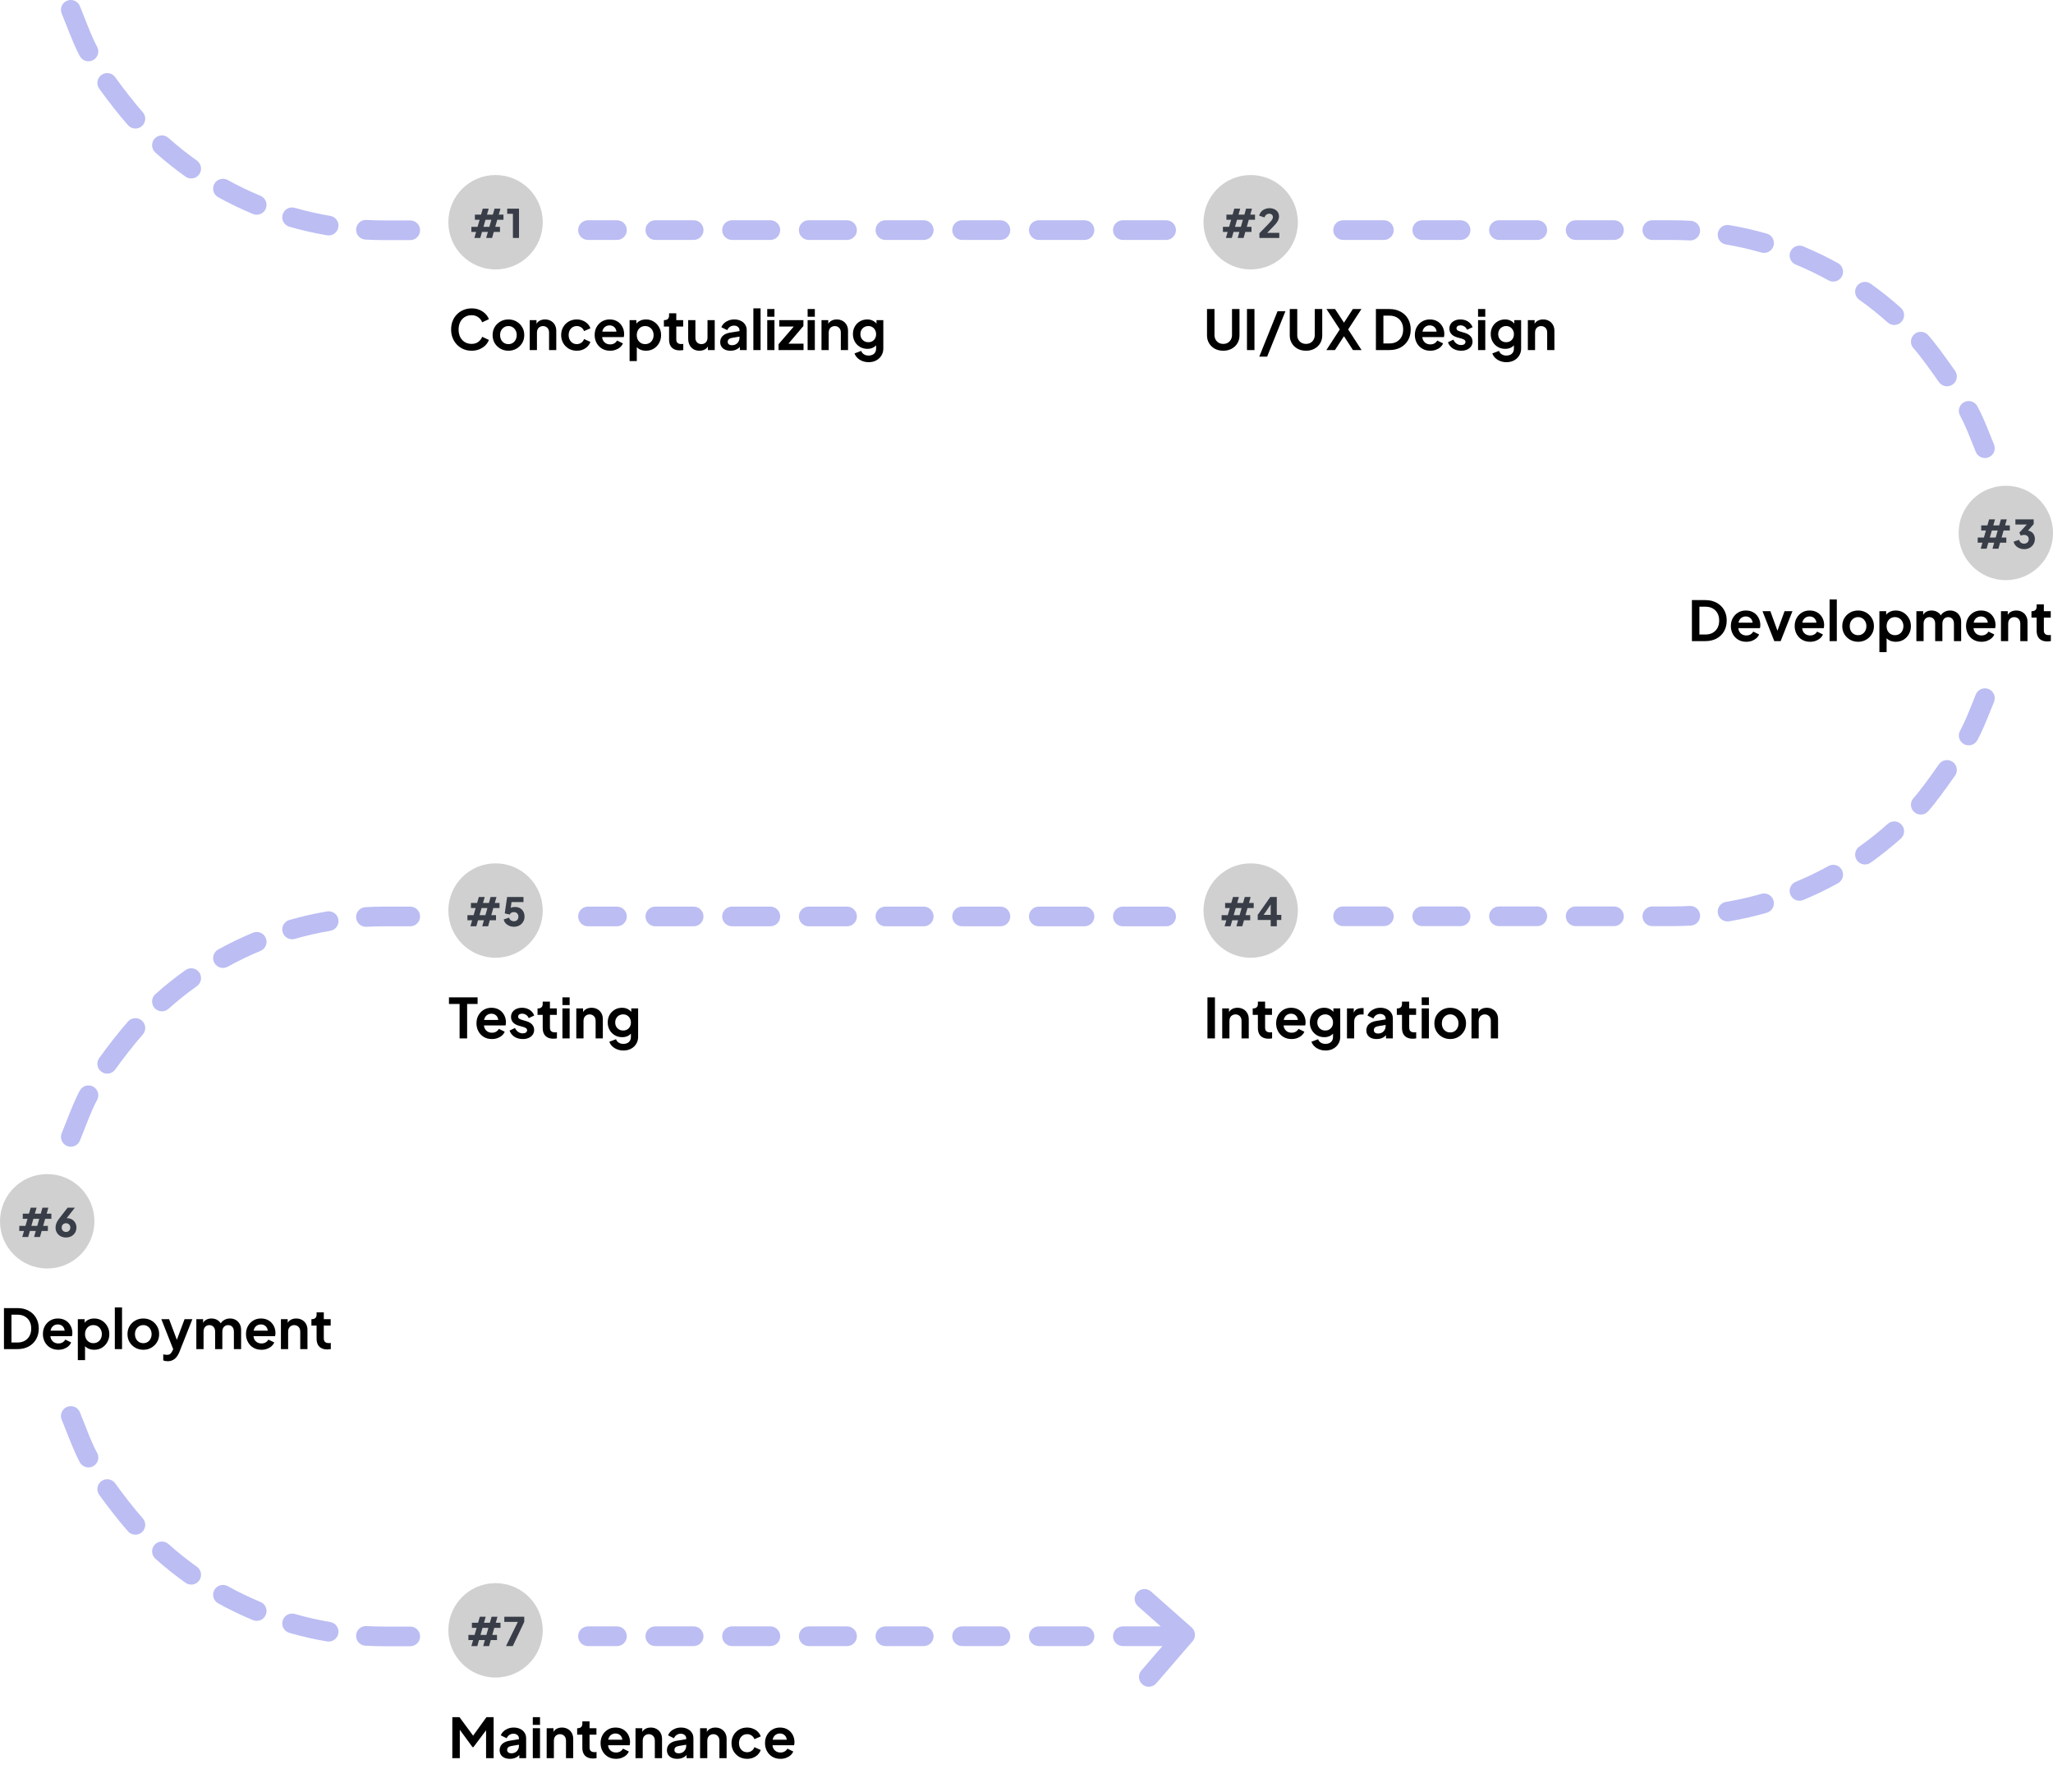 <svg width="1044" height="911" viewBox="0 0 1044 911" fill="none" xmlns="http://www.w3.org/2000/svg">
<path fill-rule="evenodd" clip-rule="evenodd" d="M195.62 122.086C192.327 122.086 189.055 121.995 185.807 121.815C183.049 121.663 180.938 119.304 181.09 116.547C181.243 113.79 183.602 111.678 186.359 111.831C189.424 112 192.512 112.086 195.62 112.086H208.62C211.381 112.086 213.62 114.325 213.62 117.086C213.62 119.848 211.381 122.086 208.62 122.086H195.62ZM167.962 109.779C170.685 110.238 172.52 112.818 172.06 115.541C171.601 118.264 169.021 120.099 166.298 119.64C159.789 118.541 153.401 117.084 147.157 115.287C144.503 114.524 142.97 111.754 143.734 109.1C144.497 106.446 147.267 104.914 149.921 105.677C155.806 107.37 161.826 108.744 167.962 109.779ZM132.461 99.568C135.012 100.626 136.222 103.551 135.165 106.102C134.107 108.652 131.182 109.863 128.631 108.805C122.557 106.286 116.657 103.436 110.952 100.276C108.536 98.938 107.662 95.895 109 93.48C110.338 91.064 113.381 90.19 115.797 91.528C121.175 94.507 126.737 97.194 132.461 99.568ZM100.136 81.668C102.387 83.268 102.914 86.389 101.315 88.64C99.715 90.891 96.593 91.419 94.342 89.819C89.001 86.022 83.881 81.932 79.008 77.574C76.949 75.733 76.773 72.573 78.614 70.514C80.454 68.456 83.615 68.279 85.674 70.12C90.27 74.231 95.098 78.087 100.136 81.668ZM72.586 57.032C74.427 59.091 74.25 62.252 72.192 64.093C70.133 65.933 66.973 65.757 65.132 63.699C60.774 58.825 54.239 50.4 50.441 45.058C48.842 42.807 49.369 39.686 51.62 38.086C53.871 36.486 56.992 37.014 58.592 39.265C62.173 44.302 68.475 52.436 72.586 57.032ZM49.368 23.741C50.706 26.157 49.832 29.2 47.416 30.538C45.001 31.875 41.958 31.002 40.62 28.586C38.315 24.425 35.798 18.037 33.627 12.527C32.822 10.483 32.064 8.56 31.383 6.917C30.325 4.366 31.535 1.441 34.086 0.383C36.637 -0.675 39.562 0.535 40.62 3.086C41.288 4.696 42.036 6.61 42.834 8.648L42.834 8.648L42.834 8.648C44.871 13.855 47.227 19.876 49.368 23.741ZM299 112C296.239 112 294 114.239 294 117C294 119.761 296.239 122 299 122H313.75C316.511 122 318.75 119.761 318.75 117C318.75 114.239 316.511 112 313.75 112H299ZM333.25 112C330.489 112 328.25 114.239 328.25 117C328.25 119.761 330.489 122 333.25 122H352.75C355.511 122 357.75 119.761 357.75 117C357.75 114.239 355.511 112 352.75 112H333.25ZM372.25 112C369.489 112 367.25 114.239 367.25 117C367.25 119.761 369.489 122 372.25 122H391.75C394.511 122 396.75 119.761 396.75 117C396.75 114.239 394.511 112 391.75 112H372.25ZM411.25 112C408.489 112 406.25 114.239 406.25 117C406.25 119.761 408.489 122 411.25 122H430.75C433.511 122 435.75 119.761 435.75 117C435.75 114.239 433.511 112 430.75 112H411.25ZM450.25 112C447.489 112 445.25 114.239 445.25 117C445.25 119.761 447.489 122 450.25 122H469.75C472.511 122 474.75 119.761 474.75 117C474.75 114.239 472.511 112 469.75 112H450.25ZM489.25 112C486.489 112 484.25 114.239 484.25 117C484.25 119.761 486.489 122 489.25 122H508.75C511.511 122 513.75 119.761 513.75 117C513.75 114.239 511.511 112 508.75 112H489.25ZM528.25 112C525.489 112 523.25 114.239 523.25 117C523.25 119.761 525.489 122 528.25 122H551.5C554.261 122 556.5 119.761 556.5 117C556.5 114.239 554.261 112 551.5 112H528.25ZM571 112C568.239 112 566 114.239 566 117C566 119.761 568.239 122 571 122H593C595.761 122 598 119.761 598 117C598 114.239 595.761 112 593 112H571ZM299 461C296.239 461 294 463.239 294 466C294 468.761 296.239 471 299 471H313.75C316.511 471 318.75 468.761 318.75 466C318.75 463.239 316.511 461 313.75 461H299ZM333.25 461C330.489 461 328.25 463.239 328.25 466C328.25 468.761 330.489 471 333.25 471H352.75C355.511 471 357.75 468.761 357.75 466C357.75 463.239 355.511 461 352.75 461H333.25ZM372.25 461C369.489 461 367.25 463.239 367.25 466C367.25 468.761 369.489 471 372.25 471H391.75C394.511 471 396.75 468.761 396.75 466C396.75 463.239 394.511 461 391.75 461H372.25ZM411.25 461C408.489 461 406.25 463.239 406.25 466C406.25 468.761 408.489 471 411.25 471H430.75C433.511 471 435.75 468.761 435.75 466C435.75 463.239 433.511 461 430.75 461H411.25ZM450.25 461C447.489 461 445.25 463.239 445.25 466C445.25 468.761 447.489 471 450.25 471H469.75C472.511 471 474.75 468.761 474.75 466C474.75 463.239 472.511 461 469.75 461H450.25ZM489.25 461C486.489 461 484.25 463.239 484.25 466C484.25 468.761 486.489 471 489.25 471H508.75C511.511 471 513.75 468.761 513.75 466C513.75 463.239 511.511 461 508.75 461H489.25ZM528.25 461C525.489 461 523.25 463.239 523.25 466C523.25 468.761 525.489 471 528.25 471H551.5C554.261 471 556.5 468.761 556.5 466C556.5 463.239 554.261 461 551.5 461H528.25ZM571 461C568.239 461 566 463.239 566 466C566 468.761 568.239 471 571 471H593C595.761 471 598 468.761 598 466C598 463.239 595.761 461 593 461H571ZM294 832C294 829.239 296.239 827 299 827H313.75C316.511 827 318.75 829.239 318.75 832C318.75 834.761 316.511 837 313.75 837H299C296.239 837 294 834.761 294 832ZM328.25 832C328.25 829.239 330.489 827 333.25 827H352.75C355.511 827 357.75 829.239 357.75 832C357.75 834.761 355.511 837 352.75 837H333.25C330.489 837 328.25 834.761 328.25 832ZM367.25 832C367.25 829.239 369.489 827 372.25 827H391.75C394.511 827 396.75 829.239 396.75 832C396.75 834.761 394.511 837 391.75 837H372.25C369.489 837 367.25 834.761 367.25 832ZM406.25 832C406.25 829.239 408.489 827 411.25 827H430.75C433.511 827 435.75 829.239 435.75 832C435.75 834.761 433.511 837 430.75 837H411.25C408.489 837 406.25 834.761 406.25 832ZM445.25 832C445.25 829.239 447.489 827 450.25 827H469.75C472.511 827 474.75 829.239 474.75 832C474.75 834.761 472.511 837 469.75 837H450.25C447.489 837 445.25 834.761 445.25 832ZM484.25 832C484.25 829.239 486.489 827 489.25 827H508.75C511.511 827 513.75 829.239 513.75 832C513.75 834.761 511.511 837 508.75 837H489.25C486.489 837 484.25 834.761 484.25 832ZM523.25 832C523.25 829.239 525.489 827 528.25 827H551.5C554.261 827 556.5 829.239 556.5 832C556.5 834.761 554.261 837 551.5 837H528.25C525.489 837 523.25 834.761 523.25 832ZM566 832C566 829.239 568.239 827 571 827H590.284L578.689 816.745C576.621 814.916 576.427 811.756 578.256 809.688C580.086 807.619 583.246 807.425 585.314 809.255L605.982 827.534C608.033 829.348 608.244 832.474 606.455 834.546L587.976 855.956C586.172 858.047 583.015 858.279 580.924 856.474C578.834 854.67 578.602 851.513 580.406 849.422L591.128 837H571C568.239 837 566 834.761 566 832ZM195.62 461C192.327 461 189.055 461.091 185.807 461.271C183.049 461.423 180.938 463.782 181.09 466.539C181.243 469.296 183.602 471.408 186.359 471.255C189.424 471.086 192.512 471 195.62 471H208.62C211.381 471 213.62 468.761 213.62 466C213.62 463.239 211.381 461 208.62 461H195.62ZM167.962 473.307C170.685 472.848 172.52 470.268 172.06 467.545C171.601 464.822 169.021 462.987 166.298 463.447C159.789 464.545 153.401 466.003 147.157 467.799C144.503 468.562 142.97 471.332 143.734 473.986C144.497 476.64 147.267 478.172 149.921 477.409C155.806 475.716 161.826 474.342 167.962 473.307ZM132.461 483.518C135.012 482.461 136.222 479.535 135.165 476.984C134.107 474.434 131.182 473.223 128.631 474.281C122.557 476.8 116.657 479.65 110.952 482.81C108.536 484.148 107.662 487.191 109 489.606C110.338 492.022 113.381 492.896 115.797 491.558C121.175 488.579 126.737 485.892 132.461 483.518ZM100.136 501.418C102.387 499.818 102.914 496.697 101.315 494.446C99.715 492.195 96.593 491.668 94.342 493.267C89.001 497.064 83.881 501.154 79.008 505.512C76.949 507.353 76.773 510.514 78.614 512.572C80.454 514.63 83.615 514.807 85.674 512.966C90.27 508.855 95.098 504.999 100.136 501.418ZM72.586 526.054C74.427 523.995 74.25 520.834 72.192 518.994C70.133 517.153 66.973 517.329 65.132 519.388C60.774 524.261 54.239 532.686 50.441 538.028C48.842 540.279 49.369 543.4 51.62 545C53.871 546.6 56.992 546.072 58.592 543.821C62.173 538.784 68.475 530.65 72.586 526.054ZM49.368 559.345C50.706 556.929 49.832 553.887 47.416 552.549C45.001 551.211 41.958 552.084 40.62 554.5C38.315 558.661 35.798 565.049 33.627 570.559C32.822 572.603 32.064 574.526 31.383 576.169C30.325 578.72 31.535 581.646 34.086 582.703C36.637 583.761 39.562 582.551 40.62 580C41.286 578.393 42.034 576.483 42.83 574.449L42.832 574.442L42.833 574.441L42.834 574.438C44.871 569.232 47.227 563.21 49.368 559.345ZM185.807 836.815C189.055 836.995 192.327 837.086 195.62 837.086H208.62C211.381 837.086 213.62 834.847 213.62 832.086C213.62 829.325 211.381 827.086 208.62 827.086H195.62C192.512 827.086 189.424 827 186.359 826.831C183.602 826.678 181.243 828.79 181.09 831.547C180.938 834.304 183.049 836.663 185.807 836.815ZM172.06 830.541C172.52 827.818 170.685 825.238 167.962 824.779C161.826 823.744 155.806 822.37 149.921 820.677C147.267 819.914 144.497 821.446 143.734 824.1C142.97 826.754 144.503 829.524 147.157 830.287C153.401 832.083 159.789 833.541 166.298 834.64C169.021 835.099 171.601 833.264 172.06 830.541ZM135.165 821.102C136.222 818.551 135.012 815.625 132.461 814.568C126.737 812.194 121.175 809.507 115.797 806.528C113.381 805.19 110.338 806.064 109 808.48C107.662 810.895 108.536 813.938 110.952 815.276C116.657 818.436 122.557 821.286 128.631 823.805C131.182 824.863 134.107 823.652 135.165 821.102ZM101.315 803.64C102.914 801.389 102.387 798.268 100.136 796.668C95.098 793.087 90.27 789.231 85.674 785.12C83.615 783.279 80.454 783.456 78.614 785.514C76.773 787.573 76.949 790.733 79.008 792.574C83.881 796.932 89.001 801.022 94.342 804.819C96.593 806.419 99.715 805.891 101.315 803.64ZM72.192 779.093C74.25 777.252 74.427 774.091 72.586 772.032C68.475 767.436 62.173 759.302 58.592 754.265C56.992 752.014 53.871 751.486 51.62 753.086C49.369 754.686 48.842 757.807 50.441 760.058C54.239 765.4 60.774 773.825 65.132 778.698C66.973 780.757 70.133 780.933 72.192 779.093ZM47.416 745.537C49.832 744.2 50.706 741.157 49.368 738.741C47.227 734.877 44.872 728.857 42.835 723.652L42.835 723.651L42.835 723.65L42.834 723.649L42.834 723.648C42.036 721.61 41.288 719.696 40.62 718.086C39.562 715.535 36.637 714.325 34.086 715.383C31.535 716.44 30.325 719.366 31.383 721.917C32.064 723.559 32.821 725.482 33.626 727.525L33.627 727.527C35.798 733.037 38.315 739.425 40.62 743.586C41.958 746.002 45.001 746.875 47.416 745.537ZM678 117C678 114.239 680.239 112 683 112H703.75C706.511 112 708.75 114.239 708.75 117C708.75 119.761 706.511 122 703.75 122H683C680.239 122 678 119.761 678 117ZM718.25 117C718.25 114.239 720.489 112 723.25 112H742.75C745.511 112 747.75 114.239 747.75 117C747.75 119.761 745.511 122 742.75 122H723.25C720.489 122 718.25 119.761 718.25 117ZM757.25 117C757.25 114.239 759.489 112 762.25 112H781.75C784.511 112 786.75 114.239 786.75 117C786.75 119.761 784.511 122 781.75 122H762.25C759.489 122 757.25 119.761 757.25 117ZM796.25 117C796.25 114.239 798.489 112 801.25 112H820.75C823.511 112 825.75 114.239 825.75 117C825.75 119.761 823.511 122 820.75 122H801.25C798.489 122 796.25 119.761 796.25 117ZM835.25 117C835.25 114.239 837.489 112 840.25 112H850C853.293 112 856.565 112.091 859.813 112.271C862.57 112.423 864.682 114.782 864.53 117.539C864.377 120.296 862.018 122.408 859.261 122.255C856.196 122.086 853.108 122 850 122H840.25C837.489 122 835.25 119.761 835.25 117ZM873.56 118.545C874.019 115.822 876.599 113.987 879.322 114.447C885.831 115.545 892.219 117.003 898.463 118.799C901.117 119.562 902.65 122.332 901.886 124.986C901.123 127.64 898.353 129.172 895.699 128.409C889.814 126.716 883.794 125.342 877.658 124.307C874.935 123.848 873.1 121.268 873.56 118.545ZM910.455 127.984C911.513 125.434 914.438 124.223 916.989 125.281C923.063 127.8 928.963 130.65 934.668 133.81C937.084 135.148 937.958 138.191 936.62 140.606C935.282 143.022 932.239 143.896 929.823 142.558C924.445 139.579 918.883 136.892 913.159 134.518C910.608 133.461 909.398 130.535 910.455 127.984ZM944.305 145.446C945.905 143.195 949.027 142.668 951.278 144.267C956.62 148.064 961.739 152.154 966.612 156.512C968.671 158.353 968.847 161.514 967.006 163.572C965.166 165.63 962.005 165.807 959.946 163.966C955.35 159.856 950.522 155.999 945.484 152.418C943.233 150.818 942.706 147.697 944.305 145.446ZM973.428 169.994C975.486 168.153 978.647 168.329 980.488 170.388C984.466 174.836 989.425 181.827 993.147 187.075L993.149 187.078L993.152 187.081L993.586 187.693C993.788 187.977 993.985 188.256 994.179 188.528C995.778 190.779 995.251 193.9 993 195.5C990.749 197.1 987.628 196.572 986.028 194.321C985.639 193.774 985.23 193.197 984.804 192.596L984.803 192.594C981.309 187.661 976.698 181.151 973.034 177.054C971.193 174.995 971.37 171.834 973.428 169.994ZM998.704 204.549C1001.12 203.211 1004.16 204.084 1005.5 206.5C1007.91 210.848 1010.12 216.367 1012.15 221.435L1012.15 221.439L1012.15 221.44L1012.16 221.454C1012.79 223.029 1013.4 224.561 1014 226C1015.06 228.551 1013.85 231.476 1011.3 232.534C1008.75 233.592 1005.82 232.381 1004.76 229.831C1004.17 228.39 1003.55 226.845 1002.92 225.254L1002.92 225.252C1001.03 220.517 998.981 215.37 996.752 211.345C995.414 208.929 996.288 205.887 998.704 204.549ZM683 470.917C680.239 470.917 678 468.678 678 465.917C678 463.155 680.239 460.917 683 460.917H703.75C706.511 460.917 708.75 463.155 708.75 465.917C708.75 468.678 706.511 470.917 703.75 470.917H683ZM723.25 470.917C720.489 470.917 718.25 468.678 718.25 465.917C718.25 463.155 720.489 460.917 723.25 460.917H742.75C745.511 460.917 747.75 463.155 747.75 465.917C747.75 468.678 745.511 470.917 742.75 470.917H723.25ZM762.25 470.917C759.489 470.917 757.25 468.678 757.25 465.917C757.25 463.155 759.489 460.917 762.25 460.917H781.75C784.511 460.917 786.75 463.155 786.75 465.917C786.75 468.678 784.511 470.917 781.75 470.917H762.25ZM801.25 470.917C798.489 470.917 796.25 468.678 796.25 465.917C796.25 463.155 798.489 460.917 801.25 460.917H820.75C823.511 460.917 825.75 463.155 825.75 465.917C825.75 468.678 823.511 470.917 820.75 470.917H801.25ZM840.25 470.917C837.489 470.917 835.25 468.678 835.25 465.917C835.25 463.155 837.489 460.917 840.25 460.917H850C853.108 460.917 856.196 460.831 859.261 460.661C862.018 460.509 864.377 462.62 864.53 465.378C864.682 468.135 862.57 470.494 859.813 470.646C856.565 470.826 853.293 470.917 850 470.917H840.25ZM879.322 468.47C876.599 468.93 874.019 467.095 873.56 464.372C873.1 461.649 874.935 459.069 877.658 458.609C883.794 457.574 889.814 456.2 895.699 454.508C898.353 453.744 901.123 455.277 901.886 457.931C902.65 460.585 901.117 463.355 898.463 464.118C892.219 465.914 885.831 467.372 879.322 468.47ZM916.989 457.636C914.438 458.693 911.513 457.483 910.455 454.932C909.398 452.381 910.608 449.456 913.159 448.398C918.883 446.025 924.445 443.338 929.823 440.359C932.239 439.021 935.282 439.895 936.62 442.31C937.958 444.726 937.084 447.769 934.668 449.107C928.963 452.266 923.063 455.117 916.989 457.636ZM951.278 438.649C949.027 440.249 945.905 439.721 944.305 437.471C942.706 435.22 943.233 432.098 945.484 430.499C950.522 426.918 955.35 423.061 959.946 418.951C962.005 417.11 965.166 417.286 967.006 419.345C968.847 421.403 968.671 424.564 966.612 426.405C961.739 430.763 956.62 434.852 951.278 438.649ZM980.488 412.529C978.647 414.587 975.486 414.764 973.428 412.923C971.37 411.082 971.193 407.921 973.034 405.863C976.697 401.766 981.308 395.257 984.802 390.324L984.803 390.323L984.804 390.321L984.89 390.2C985.122 389.872 985.35 389.55 985.572 389.237C985.727 389.019 985.879 388.805 986.028 388.595C987.628 386.344 990.749 385.817 993 387.417C995.251 389.017 995.778 392.138 994.179 394.389C993.849 394.853 993.506 395.336 993.152 395.835L993.149 395.839C989.427 401.088 984.467 408.08 980.488 412.529ZM1005.5 376.417C1004.16 378.832 1001.12 379.706 998.704 378.368C996.288 377.03 995.414 373.987 996.752 371.572C998.981 367.547 1001.03 362.399 1002.92 357.665L1002.92 357.663C1003.55 356.071 1004.17 354.526 1004.76 353.086C1005.82 350.535 1008.75 349.325 1011.3 350.383C1013.85 351.441 1015.06 354.366 1014 356.917C1013.4 358.356 1012.79 359.888 1012.16 361.464L1012.15 361.477L1012.15 361.478C1010.12 366.547 1007.91 372.068 1005.5 376.417Z" fill="#BBBDF3"/>
<path d="M228 113C228 99.745 238.745 89 252 89C265.255 89 276 99.745 276 113C276 126.255 265.255 137 252 137C238.745 137 228 126.255 228 113Z" fill="#D0D0D0"/>
<path d="M241.229 121L242.109 117.94H239.709V115.34H242.849L243.889 111.74H241.489V109.14H244.629L245.509 106.1H248.509L247.629 109.14H250.629L251.489 106.1H254.489L253.629 109.14H256.029V111.74H252.869L251.849 115.34H254.249V117.94H251.089L250.229 121H247.229L248.089 117.94H245.109L244.229 121H241.229ZM245.849 115.34H248.849L249.869 111.74H246.889L245.849 115.34ZM260.83 121V108.72H257.93V106.1H263.93V121H260.83Z" fill="#383D47"/>
<path d="M239.816 178.336C238.323 178.336 236.941 178.065 235.672 177.524C234.421 176.983 233.32 176.227 232.368 175.256C231.435 174.285 230.707 173.147 230.184 171.84C229.661 170.533 229.4 169.105 229.4 167.556C229.4 166.007 229.652 164.579 230.156 163.272C230.679 161.947 231.407 160.808 232.34 159.856C233.292 158.885 234.403 158.139 235.672 157.616C236.941 157.075 238.323 156.804 239.816 156.804C241.309 156.804 242.644 157.056 243.82 157.56C245.015 158.064 246.023 158.736 246.844 159.576C247.665 160.397 248.253 161.303 248.608 162.292L245.192 163.888C244.8 162.843 244.137 161.984 243.204 161.312C242.271 160.621 241.141 160.276 239.816 160.276C238.509 160.276 237.352 160.584 236.344 161.2C235.355 161.816 234.58 162.665 234.02 163.748C233.479 164.831 233.208 166.1 233.208 167.556C233.208 169.012 233.479 170.291 234.02 171.392C234.58 172.475 235.355 173.324 236.344 173.94C237.352 174.556 238.509 174.864 239.816 174.864C241.141 174.864 242.271 174.528 243.204 173.856C244.137 173.165 244.8 172.297 245.192 171.252L248.608 172.848C248.253 173.837 247.665 174.752 246.844 175.592C246.023 176.413 245.015 177.076 243.82 177.58C242.644 178.084 241.309 178.336 239.816 178.336ZM258.566 178.336C257.073 178.336 255.71 177.991 254.478 177.3C253.265 176.609 252.294 175.667 251.566 174.472C250.857 173.277 250.502 171.915 250.502 170.384C250.502 168.853 250.857 167.491 251.566 166.296C252.294 165.101 253.265 164.159 254.478 163.468C255.691 162.777 257.054 162.432 258.566 162.432C260.059 162.432 261.413 162.777 262.626 163.468C263.839 164.159 264.801 165.101 265.51 166.296C266.238 167.472 266.602 168.835 266.602 170.384C266.602 171.915 266.238 173.277 265.51 174.472C264.782 175.667 263.811 176.609 262.598 177.3C261.385 177.991 260.041 178.336 258.566 178.336ZM258.566 174.976C259.387 174.976 260.106 174.78 260.722 174.388C261.357 173.996 261.851 173.455 262.206 172.764C262.579 172.055 262.766 171.261 262.766 170.384C262.766 169.488 262.579 168.704 262.206 168.032C261.851 167.341 261.357 166.8 260.722 166.408C260.106 165.997 259.387 165.792 258.566 165.792C257.726 165.792 256.989 165.997 256.354 166.408C255.719 166.8 255.215 167.341 254.842 168.032C254.487 168.704 254.31 169.488 254.31 170.384C254.31 171.261 254.487 172.055 254.842 172.764C255.215 173.455 255.719 173.996 256.354 174.388C256.989 174.78 257.726 174.976 258.566 174.976ZM269.384 178V162.768H272.828V165.764L272.548 165.232C272.902 164.317 273.481 163.627 274.284 163.16C275.105 162.675 276.057 162.432 277.14 162.432C278.26 162.432 279.249 162.675 280.108 163.16C280.985 163.645 281.666 164.327 282.152 165.204C282.637 166.063 282.88 167.061 282.88 168.2V178H279.212V169.068C279.212 168.396 279.081 167.817 278.82 167.332C278.558 166.847 278.194 166.473 277.728 166.212C277.28 165.932 276.748 165.792 276.132 165.792C275.534 165.792 275.002 165.932 274.536 166.212C274.069 166.473 273.705 166.847 273.444 167.332C273.182 167.817 273.052 168.396 273.052 169.068V178H269.384ZM293.317 178.336C291.805 178.336 290.443 177.991 289.229 177.3C288.035 176.591 287.092 175.639 286.401 174.444C285.711 173.231 285.365 171.868 285.365 170.356C285.365 168.844 285.711 167.491 286.401 166.296C287.092 165.101 288.035 164.159 289.229 163.468C290.443 162.777 291.805 162.432 293.317 162.432C294.4 162.432 295.408 162.628 296.341 163.02C297.275 163.393 298.077 163.916 298.749 164.588C299.44 165.241 299.935 166.025 300.233 166.94L297.013 168.34C296.733 167.575 296.257 166.959 295.585 166.492C294.932 166.025 294.176 165.792 293.317 165.792C292.515 165.792 291.796 165.988 291.161 166.38C290.545 166.772 290.06 167.313 289.705 168.004C289.351 168.695 289.173 169.488 289.173 170.384C289.173 171.28 289.351 172.073 289.705 172.764C290.06 173.455 290.545 173.996 291.161 174.388C291.796 174.78 292.515 174.976 293.317 174.976C294.195 174.976 294.96 174.743 295.613 174.276C296.267 173.809 296.733 173.184 297.013 172.4L300.233 173.856C299.935 174.715 299.449 175.489 298.777 176.18C298.105 176.852 297.303 177.384 296.369 177.776C295.436 178.149 294.419 178.336 293.317 178.336ZM310.241 178.336C308.673 178.336 307.301 177.981 306.125 177.272C304.949 176.563 304.034 175.601 303.381 174.388C302.727 173.175 302.401 171.831 302.401 170.356C302.401 168.825 302.727 167.472 303.381 166.296C304.053 165.101 304.958 164.159 306.097 163.468C307.254 162.777 308.542 162.432 309.961 162.432C311.155 162.432 312.201 162.628 313.097 163.02C314.011 163.412 314.786 163.953 315.421 164.644C316.055 165.335 316.541 166.128 316.877 167.024C317.213 167.901 317.381 168.853 317.381 169.88C317.381 170.141 317.362 170.412 317.325 170.692C317.306 170.972 317.259 171.215 317.185 171.42H305.425V168.62H315.113L313.377 169.936C313.545 169.077 313.498 168.312 313.237 167.64C312.994 166.968 312.583 166.436 312.005 166.044C311.445 165.652 310.763 165.456 309.961 165.456C309.195 165.456 308.514 165.652 307.917 166.044C307.319 166.417 306.862 166.977 306.545 167.724C306.246 168.452 306.134 169.339 306.209 170.384C306.134 171.317 306.255 172.148 306.573 172.876C306.909 173.585 307.394 174.136 308.029 174.528C308.682 174.92 309.429 175.116 310.269 175.116C311.109 175.116 311.818 174.939 312.397 174.584C312.994 174.229 313.461 173.753 313.797 173.156L316.765 174.612C316.466 175.34 315.999 175.984 315.365 176.544C314.73 177.104 313.974 177.543 313.097 177.86C312.238 178.177 311.286 178.336 310.241 178.336ZM320.161 183.6V162.768H323.605V165.792L323.269 165.036C323.792 164.215 324.501 163.58 325.397 163.132C326.293 162.665 327.329 162.432 328.505 162.432C329.942 162.432 331.24 162.787 332.397 163.496C333.554 164.205 334.469 165.157 335.141 166.352C335.832 167.547 336.177 168.891 336.177 170.384C336.177 171.859 335.841 173.203 335.169 174.416C334.497 175.629 333.582 176.591 332.425 177.3C331.268 177.991 329.952 178.336 328.477 178.336C327.376 178.336 326.358 178.121 325.425 177.692C324.51 177.244 323.782 176.609 323.241 175.788L323.829 175.06V183.6H320.161ZM328.057 174.976C328.897 174.976 329.644 174.78 330.297 174.388C330.95 173.996 331.454 173.455 331.809 172.764C332.182 172.073 332.369 171.28 332.369 170.384C332.369 169.488 332.182 168.704 331.809 168.032C331.454 167.341 330.95 166.8 330.297 166.408C329.644 165.997 328.897 165.792 328.057 165.792C327.254 165.792 326.526 165.988 325.873 166.38C325.238 166.772 324.734 167.323 324.361 168.032C324.006 168.723 323.829 169.507 323.829 170.384C323.829 171.28 324.006 172.073 324.361 172.764C324.734 173.455 325.238 173.996 325.873 174.388C326.526 174.78 327.254 174.976 328.057 174.976ZM345.644 178.168C343.927 178.168 342.592 177.701 341.64 176.768C340.707 175.816 340.24 174.481 340.24 172.764V166.044H337.608V162.768H337.888C338.635 162.768 339.214 162.572 339.624 162.18C340.035 161.788 340.24 161.219 340.24 160.472V159.296H343.908V162.768H347.408V166.044H343.908V172.568C343.908 173.072 343.992 173.501 344.16 173.856C344.347 174.211 344.627 174.481 345 174.668C345.392 174.855 345.887 174.948 346.484 174.948C346.615 174.948 346.764 174.939 346.932 174.92C347.119 174.901 347.296 174.883 347.464 174.864V178C347.203 178.037 346.904 178.075 346.568 178.112C346.232 178.149 345.924 178.168 345.644 178.168ZM355.699 178.336C354.523 178.336 353.496 178.075 352.619 177.552C351.76 177.029 351.097 176.301 350.631 175.368C350.183 174.435 349.959 173.343 349.959 172.092V162.768H353.627V171.784C353.627 172.419 353.748 172.979 353.991 173.464C354.252 173.931 354.616 174.304 355.083 174.584C355.568 174.845 356.109 174.976 356.707 174.976C357.304 174.976 357.836 174.845 358.303 174.584C358.769 174.304 359.133 173.921 359.395 173.436C359.656 172.951 359.787 172.372 359.787 171.7V162.768H363.455V178H359.983V175.004L360.291 175.536C359.936 176.469 359.348 177.169 358.527 177.636C357.724 178.103 356.781 178.336 355.699 178.336ZM371.484 178.336C370.42 178.336 369.496 178.159 368.712 177.804C367.928 177.449 367.322 176.945 366.892 176.292C366.463 175.62 366.248 174.845 366.248 173.968C366.248 173.128 366.435 172.381 366.808 171.728C367.182 171.056 367.76 170.496 368.544 170.048C369.328 169.6 370.318 169.283 371.512 169.096L376.496 168.284V171.084L372.212 171.812C371.484 171.943 370.943 172.176 370.588 172.512C370.234 172.848 370.056 173.287 370.056 173.828C370.056 174.351 370.252 174.771 370.644 175.088C371.055 175.387 371.559 175.536 372.156 175.536C372.922 175.536 373.594 175.377 374.172 175.06C374.77 174.724 375.227 174.267 375.544 173.688C375.88 173.109 376.048 172.475 376.048 171.784V167.864C376.048 167.211 375.787 166.669 375.264 166.24C374.76 165.792 374.088 165.568 373.248 165.568C372.464 165.568 371.764 165.783 371.148 166.212C370.551 166.623 370.112 167.173 369.832 167.864L366.836 166.408C367.135 165.605 367.602 164.915 368.236 164.336C368.89 163.739 369.655 163.272 370.532 162.936C371.41 162.6 372.362 162.432 373.388 162.432C374.639 162.432 375.74 162.665 376.692 163.132C377.644 163.58 378.382 164.215 378.904 165.036C379.446 165.839 379.716 166.781 379.716 167.864V178H376.244V175.396L377.028 175.34C376.636 175.993 376.17 176.544 375.628 176.992C375.087 177.421 374.471 177.757 373.78 178C373.09 178.224 372.324 178.336 371.484 178.336ZM383.106 178V156.804H386.774V178H383.106ZM390.161 178V162.768H393.829V178H390.161ZM390.161 161.06V157.14H393.829V161.06H390.161ZM395.9 178V175.032L404.748 164.784L405.308 166.044H396.292V162.768H408.556V165.764L399.876 176.012L399.316 174.752H408.612V178H395.9ZM410.696 178V162.768H414.364V178H410.696ZM410.696 161.06V157.14H414.364V161.06H410.696ZM417.751 178V162.768H421.195V165.764L420.915 165.232C421.27 164.317 421.848 163.627 422.651 163.16C423.472 162.675 424.424 162.432 425.507 162.432C426.627 162.432 427.616 162.675 428.475 163.16C429.352 163.645 430.034 164.327 430.519 165.204C431.004 166.063 431.247 167.061 431.247 168.2V178H427.579V169.068C427.579 168.396 427.448 167.817 427.187 167.332C426.926 166.847 426.562 166.473 426.095 166.212C425.647 165.932 425.115 165.792 424.499 165.792C423.902 165.792 423.37 165.932 422.903 166.212C422.436 166.473 422.072 166.847 421.811 167.332C421.55 167.817 421.419 168.396 421.419 169.068V178H417.751ZM441.741 184.16C440.602 184.16 439.547 183.973 438.577 183.6C437.606 183.227 436.766 182.704 436.057 182.032C435.366 181.379 434.862 180.604 434.545 179.708L437.961 178.42C438.185 179.129 438.623 179.699 439.277 180.128C439.949 180.576 440.77 180.8 441.741 180.8C442.487 180.8 443.141 180.66 443.701 180.38C444.279 180.1 444.727 179.689 445.045 179.148C445.362 178.625 445.521 177.991 445.521 177.244V173.772L446.221 174.612C445.698 175.527 444.998 176.217 444.121 176.684C443.243 177.151 442.245 177.384 441.125 177.384C439.706 177.384 438.437 177.057 437.317 176.404C436.197 175.751 435.319 174.855 434.685 173.716C434.05 172.577 433.733 171.299 433.733 169.88C433.733 168.443 434.05 167.164 434.685 166.044C435.319 164.924 436.187 164.047 437.289 163.412C438.39 162.759 439.641 162.432 441.041 162.432C442.179 162.432 443.178 162.675 444.037 163.16C444.914 163.627 445.642 164.308 446.221 165.204L445.717 166.128V162.768H449.189V177.244C449.189 178.569 448.862 179.755 448.209 180.8C447.574 181.845 446.697 182.667 445.577 183.264C444.475 183.861 443.197 184.16 441.741 184.16ZM441.573 173.996C442.357 173.996 443.038 173.828 443.617 173.492C444.214 173.137 444.681 172.652 445.017 172.036C445.353 171.42 445.521 170.711 445.521 169.908C445.521 169.124 445.343 168.424 444.989 167.808C444.653 167.173 444.186 166.679 443.589 166.324C443.01 165.969 442.338 165.792 441.573 165.792C440.807 165.792 440.117 165.969 439.501 166.324C438.885 166.679 438.399 167.173 438.045 167.808C437.709 168.424 437.541 169.124 437.541 169.908C437.541 170.692 437.709 171.392 438.045 172.008C438.399 172.624 438.875 173.109 439.473 173.464C440.089 173.819 440.789 173.996 441.573 173.996Z" fill="black"/>
<path d="M228 463C228 449.745 238.745 439 252 439C265.255 439 276 449.745 276 463C276 476.255 265.255 487 252 487C238.745 487 228 476.255 228 463Z" fill="#D0D0D0"/>
<path d="M239.217 471L240.097 467.94H237.697V465.34H240.837L241.877 461.74H239.477V459.14H242.617L243.497 456.1H246.497L245.617 459.14H248.617L249.477 456.1H252.477L251.617 459.14H254.017V461.74H250.857L249.837 465.34H252.237V467.94H249.077L248.217 471H245.217L246.077 467.94H243.097L242.217 471H239.217ZM243.837 465.34H246.837L247.857 461.74H244.877L243.837 465.34ZM261.318 471.24C260.531 471.24 259.771 471.093 259.038 470.8C258.305 470.493 257.678 470.067 257.158 469.52C256.638 468.96 256.298 468.293 256.138 467.52L258.878 466.6C259.078 467.24 259.398 467.707 259.838 468C260.278 468.293 260.771 468.44 261.318 468.44C261.785 468.44 262.191 468.347 262.538 468.16C262.885 467.96 263.151 467.687 263.338 467.34C263.538 466.98 263.638 466.567 263.638 466.1C263.638 465.633 263.538 465.227 263.338 464.88C263.151 464.533 262.885 464.267 262.538 464.08C262.191 463.88 261.785 463.78 261.318 463.78C260.838 463.78 260.411 463.887 260.038 464.1C259.665 464.3 259.391 464.613 259.218 465.04L256.678 464.44L257.878 456.1H266.198V458.7H259.138L260.298 457.3L259.478 463.5L258.638 462.76C258.971 462.213 259.391 461.813 259.898 461.56C260.418 461.307 261.085 461.18 261.898 461.18C262.898 461.18 263.758 461.393 264.478 461.82C265.198 462.233 265.751 462.807 266.138 463.54C266.538 464.273 266.738 465.127 266.738 466.1C266.738 467.073 266.498 467.953 266.018 468.74C265.551 469.513 264.911 470.127 264.098 470.58C263.285 471.02 262.358 471.24 261.318 471.24Z" fill="#383D47"/>
<path d="M233.712 528V510.5H228.308V507.14H242.868V510.5H237.548V528H233.712ZM250.139 528.336C248.571 528.336 247.199 527.981 246.023 527.272C244.847 526.563 243.932 525.601 243.279 524.388C242.626 523.175 242.299 521.831 242.299 520.356C242.299 518.825 242.626 517.472 243.279 516.296C243.951 515.101 244.856 514.159 245.995 513.468C247.152 512.777 248.44 512.432 249.859 512.432C251.054 512.432 252.099 512.628 252.995 513.02C253.91 513.412 254.684 513.953 255.319 514.644C255.954 515.335 256.439 516.128 256.775 517.024C257.111 517.901 257.279 518.853 257.279 519.88C257.279 520.141 257.26 520.412 257.223 520.692C257.204 520.972 257.158 521.215 257.083 521.42H245.323V518.62H255.011L253.275 519.936C253.443 519.077 253.396 518.312 253.135 517.64C252.892 516.968 252.482 516.436 251.903 516.044C251.343 515.652 250.662 515.456 249.859 515.456C249.094 515.456 248.412 515.652 247.815 516.044C247.218 516.417 246.76 516.977 246.443 517.724C246.144 518.452 246.032 519.339 246.107 520.384C246.032 521.317 246.154 522.148 246.471 522.876C246.807 523.585 247.292 524.136 247.927 524.528C248.58 524.92 249.327 525.116 250.167 525.116C251.007 525.116 251.716 524.939 252.295 524.584C252.892 524.229 253.359 523.753 253.695 523.156L256.663 524.612C256.364 525.34 255.898 525.984 255.263 526.544C254.628 527.104 253.872 527.543 252.995 527.86C252.136 528.177 251.184 528.336 250.139 528.336ZM265.856 528.336C264.232 528.336 262.813 527.953 261.6 527.188C260.405 526.404 259.584 525.349 259.136 524.024L261.88 522.708C262.272 523.567 262.813 524.239 263.504 524.724C264.213 525.209 264.997 525.452 265.856 525.452C266.528 525.452 267.06 525.303 267.452 525.004C267.844 524.705 268.04 524.313 268.04 523.828C268.04 523.529 267.956 523.287 267.788 523.1C267.638 522.895 267.424 522.727 267.144 522.596C266.882 522.447 266.593 522.325 266.276 522.232L263.784 521.532C262.496 521.159 261.516 520.589 260.844 519.824C260.19 519.059 259.864 518.153 259.864 517.108C259.864 516.175 260.097 515.363 260.564 514.672C261.049 513.963 261.712 513.412 262.552 513.02C263.41 512.628 264.39 512.432 265.492 512.432C266.929 512.432 268.198 512.777 269.3 513.468C270.401 514.159 271.185 515.129 271.652 516.38L268.852 517.696C268.59 517.005 268.152 516.455 267.536 516.044C266.92 515.633 266.229 515.428 265.464 515.428C264.848 515.428 264.362 515.568 264.008 515.848C263.653 516.128 263.476 516.492 263.476 516.94C263.476 517.22 263.55 517.463 263.7 517.668C263.849 517.873 264.054 518.041 264.316 518.172C264.596 518.303 264.913 518.424 265.268 518.536L267.704 519.264C268.954 519.637 269.916 520.197 270.588 520.944C271.278 521.691 271.624 522.605 271.624 523.688C271.624 524.603 271.381 525.415 270.896 526.124C270.41 526.815 269.738 527.356 268.88 527.748C268.021 528.14 267.013 528.336 265.856 528.336ZM281.386 528.168C279.669 528.168 278.334 527.701 277.382 526.768C276.449 525.816 275.982 524.481 275.982 522.764V516.044H273.35V512.768H273.63C274.377 512.768 274.956 512.572 275.366 512.18C275.777 511.788 275.982 511.219 275.982 510.472V509.296H279.65V512.768H283.15V516.044H279.65V522.568C279.65 523.072 279.734 523.501 279.902 523.856C280.089 524.211 280.369 524.481 280.742 524.668C281.134 524.855 281.629 524.948 282.226 524.948C282.357 524.948 282.506 524.939 282.674 524.92C282.861 524.901 283.038 524.883 283.206 524.864V528C282.945 528.037 282.646 528.075 282.31 528.112C281.974 528.149 281.666 528.168 281.386 528.168ZM286.009 528V512.768H289.677V528H286.009ZM286.009 511.06V507.14H289.677V511.06H286.009ZM293.063 528V512.768H296.507V515.764L296.227 515.232C296.582 514.317 297.161 513.627 297.963 513.16C298.785 512.675 299.737 512.432 300.819 512.432C301.939 512.432 302.929 512.675 303.787 513.16C304.665 513.645 305.346 514.327 305.831 515.204C306.317 516.063 306.559 517.061 306.559 518.2V528H302.891V519.068C302.891 518.396 302.761 517.817 302.499 517.332C302.238 516.847 301.874 516.473 301.407 516.212C300.959 515.932 300.427 515.792 299.811 515.792C299.214 515.792 298.682 515.932 298.215 516.212C297.749 516.473 297.385 516.847 297.123 517.332C296.862 517.817 296.731 518.396 296.731 519.068V528H293.063ZM317.053 534.16C315.914 534.16 314.86 533.973 313.889 533.6C312.918 533.227 312.078 532.704 311.369 532.032C310.678 531.379 310.174 530.604 309.857 529.708L313.273 528.42C313.497 529.129 313.936 529.699 314.589 530.128C315.261 530.576 316.082 530.8 317.053 530.8C317.8 530.8 318.453 530.66 319.013 530.38C319.592 530.1 320.04 529.689 320.357 529.148C320.674 528.625 320.833 527.991 320.833 527.244V523.772L321.533 524.612C321.01 525.527 320.31 526.217 319.433 526.684C318.556 527.151 317.557 527.384 316.437 527.384C315.018 527.384 313.749 527.057 312.629 526.404C311.509 525.751 310.632 524.855 309.997 523.716C309.362 522.577 309.045 521.299 309.045 519.88C309.045 518.443 309.362 517.164 309.997 516.044C310.632 514.924 311.5 514.047 312.601 513.412C313.702 512.759 314.953 512.432 316.353 512.432C317.492 512.432 318.49 512.675 319.349 513.16C320.226 513.627 320.954 514.308 321.533 515.204L321.029 516.128V512.768H324.501V527.244C324.501 528.569 324.174 529.755 323.521 530.8C322.886 531.845 322.009 532.667 320.889 533.264C319.788 533.861 318.509 534.16 317.053 534.16ZM316.885 523.996C317.669 523.996 318.35 523.828 318.929 523.492C319.526 523.137 319.993 522.652 320.329 522.036C320.665 521.42 320.833 520.711 320.833 519.908C320.833 519.124 320.656 518.424 320.301 517.808C319.965 517.173 319.498 516.679 318.901 516.324C318.322 515.969 317.65 515.792 316.885 515.792C316.12 515.792 315.429 515.969 314.813 516.324C314.197 516.679 313.712 517.173 313.357 517.808C313.021 518.424 312.853 519.124 312.853 519.908C312.853 520.692 313.021 521.392 313.357 522.008C313.712 522.624 314.188 523.109 314.785 523.464C315.401 523.819 316.101 523.996 316.885 523.996Z" fill="black"/>
<path d="M0 621C0 607.745 10.745 597 24 597C37.255 597 48 607.745 48 621C48 634.255 37.255 645 24 645C10.745 645 0 634.255 0 621Z" fill="#D0D0D0"/>
<path d="M11.324 629L12.204 625.94H9.804V623.34H12.944L13.984 619.74H11.584V617.14H14.724L15.604 614.1H18.604L17.724 617.14H20.724L21.584 614.1H24.584L23.724 617.14H26.124V619.74H22.964L21.944 623.34H24.344V625.94H21.184L20.324 629H17.324L18.184 625.94H15.204L14.324 629H11.324ZM15.944 623.34H18.944L19.964 619.74H16.984L15.944 623.34ZM33.565 629.24C32.539 629.24 31.625 629.027 30.825 628.6C30.025 628.16 29.399 627.567 28.945 626.82C28.492 626.073 28.265 625.233 28.265 624.3C28.265 623.833 28.312 623.367 28.405 622.9C28.499 622.433 28.685 621.92 28.965 621.36C29.245 620.8 29.665 620.16 30.225 619.44L34.365 614.1H38.065L33.045 620.52L32.545 619.82C32.732 619.727 32.912 619.653 33.085 619.6C33.259 619.547 33.425 619.507 33.585 619.48C33.759 619.453 33.939 619.44 34.125 619.44C35.045 619.44 35.859 619.647 36.565 620.06C37.285 620.473 37.845 621.04 38.245 621.76C38.659 622.467 38.865 623.267 38.865 624.16C38.865 625.133 38.639 626.007 38.185 626.78C37.732 627.54 37.105 628.14 36.305 628.58C35.519 629.02 34.605 629.24 33.565 629.24ZM33.565 626.44C33.979 626.44 34.345 626.347 34.665 626.16C34.999 625.973 35.265 625.713 35.465 625.38C35.665 625.033 35.765 624.64 35.765 624.2C35.765 623.747 35.665 623.36 35.465 623.04C35.265 622.707 34.999 622.447 34.665 622.26C34.345 622.073 33.979 621.98 33.565 621.98C33.165 621.98 32.799 622.073 32.465 622.26C32.132 622.447 31.865 622.707 31.665 623.04C31.465 623.36 31.365 623.747 31.365 624.2C31.365 624.64 31.465 625.033 31.665 625.38C31.865 625.713 32.132 625.973 32.465 626.16C32.799 626.347 33.165 626.44 33.565 626.44Z" fill="#383D47"/>
<path d="M2.016 686V665.14H8.82C11.023 665.14 12.936 665.588 14.56 666.484C16.203 667.361 17.472 668.584 18.368 670.152C19.264 671.701 19.712 673.503 19.712 675.556C19.712 677.591 19.264 679.401 18.368 680.988C17.472 682.556 16.203 683.788 14.56 684.684C12.936 685.561 11.023 686 8.82 686H2.016ZM5.824 682.64H8.904C10.323 682.64 11.545 682.351 12.572 681.772C13.617 681.175 14.429 680.353 15.008 679.308C15.587 678.244 15.876 676.993 15.876 675.556C15.876 674.1 15.587 672.849 15.008 671.804C14.429 670.759 13.617 669.947 12.572 669.368C11.545 668.789 10.323 668.5 8.904 668.5H5.824V682.64ZM29.659 686.336C28.091 686.336 26.719 685.981 25.543 685.272C24.367 684.563 23.452 683.601 22.799 682.388C22.145 681.175 21.819 679.831 21.819 678.356C21.819 676.825 22.145 675.472 22.799 674.296C23.471 673.101 24.376 672.159 25.515 671.468C26.672 670.777 27.96 670.432 29.379 670.432C30.573 670.432 31.619 670.628 32.515 671.02C33.429 671.412 34.204 671.953 34.839 672.644C35.473 673.335 35.959 674.128 36.295 675.024C36.631 675.901 36.799 676.853 36.799 677.88C36.799 678.141 36.78 678.412 36.743 678.692C36.724 678.972 36.677 679.215 36.603 679.42H24.843V676.62H34.531L32.795 677.936C32.963 677.077 32.916 676.312 32.655 675.64C32.412 674.968 32.001 674.436 31.423 674.044C30.863 673.652 30.181 673.456 29.379 673.456C28.613 673.456 27.932 673.652 27.335 674.044C26.737 674.417 26.28 674.977 25.963 675.724C25.664 676.452 25.552 677.339 25.627 678.384C25.552 679.317 25.673 680.148 25.991 680.876C26.327 681.585 26.812 682.136 27.447 682.528C28.1 682.92 28.847 683.116 29.687 683.116C30.527 683.116 31.236 682.939 31.815 682.584C32.412 682.229 32.879 681.753 33.215 681.156L36.183 682.612C35.884 683.34 35.417 683.984 34.783 684.544C34.148 685.104 33.392 685.543 32.515 685.86C31.656 686.177 30.704 686.336 29.659 686.336ZM39.579 691.6V670.768H43.023V673.792L42.687 673.036C43.21 672.215 43.919 671.58 44.815 671.132C45.711 670.665 46.747 670.432 47.923 670.432C49.36 670.432 50.658 670.787 51.815 671.496C52.972 672.205 53.887 673.157 54.559 674.352C55.25 675.547 55.595 676.891 55.595 678.384C55.595 679.859 55.259 681.203 54.587 682.416C53.915 683.629 53 684.591 51.843 685.3C50.686 685.991 49.37 686.336 47.895 686.336C46.794 686.336 45.776 686.121 44.843 685.692C43.928 685.244 43.2 684.609 42.659 683.788L43.247 683.06V691.6H39.579ZM47.475 682.976C48.315 682.976 49.062 682.78 49.715 682.388C50.368 681.996 50.872 681.455 51.227 680.764C51.6 680.073 51.787 679.28 51.787 678.384C51.787 677.488 51.6 676.704 51.227 676.032C50.872 675.341 50.368 674.8 49.715 674.408C49.062 673.997 48.315 673.792 47.475 673.792C46.672 673.792 45.944 673.988 45.291 674.38C44.656 674.772 44.152 675.323 43.779 676.032C43.424 676.723 43.247 677.507 43.247 678.384C43.247 679.28 43.424 680.073 43.779 680.764C44.152 681.455 44.656 681.996 45.291 682.388C45.944 682.78 46.672 682.976 47.475 682.976ZM58.392 686V664.804H62.06V686H58.392ZM72.894 686.336C71.401 686.336 70.038 685.991 68.806 685.3C67.593 684.609 66.622 683.667 65.894 682.472C65.185 681.277 64.83 679.915 64.83 678.384C64.83 676.853 65.185 675.491 65.894 674.296C66.622 673.101 67.593 672.159 68.806 671.468C70.02 670.777 71.382 670.432 72.894 670.432C74.388 670.432 75.741 670.777 76.954 671.468C78.168 672.159 79.129 673.101 79.838 674.296C80.566 675.472 80.93 676.835 80.93 678.384C80.93 679.915 80.566 681.277 79.838 682.472C79.11 683.667 78.14 684.609 76.926 685.3C75.713 685.991 74.369 686.336 72.894 686.336ZM72.894 682.976C73.716 682.976 74.434 682.78 75.05 682.388C75.685 681.996 76.18 681.455 76.534 680.764C76.908 680.055 77.094 679.261 77.094 678.384C77.094 677.488 76.908 676.704 76.534 676.032C76.18 675.341 75.685 674.8 75.05 674.408C74.434 673.997 73.716 673.792 72.894 673.792C72.054 673.792 71.317 673.997 70.682 674.408C70.048 674.8 69.544 675.341 69.17 676.032C68.816 676.704 68.638 677.488 68.638 678.384C68.638 679.261 68.816 680.055 69.17 680.764C69.544 681.455 70.048 681.996 70.682 682.388C71.317 682.78 72.054 682.976 72.894 682.976ZM85.287 692.16C84.876 692.16 84.475 692.123 84.082 692.048C83.691 691.992 83.336 691.88 83.019 691.712V688.66C83.261 688.716 83.55 688.772 83.886 688.828C84.241 688.884 84.568 688.912 84.867 688.912C85.707 688.912 86.313 688.716 86.686 688.324C87.079 687.951 87.424 687.447 87.722 686.812L88.731 684.46L88.674 687.54L82.038 670.768H85.987L90.635 683.144H89.234L93.855 670.768H97.831L91.195 687.54C90.802 688.511 90.326 689.341 89.766 690.032C89.207 690.723 88.553 691.245 87.806 691.6C87.079 691.973 86.239 692.16 85.287 692.16ZM99.845 686V670.768H103.289V674.296L102.897 673.708C103.177 672.607 103.737 671.785 104.577 671.244C105.417 670.703 106.406 670.432 107.545 670.432C108.795 670.432 109.897 670.759 110.849 671.412C111.801 672.065 112.417 672.924 112.697 673.988L111.661 674.072C112.127 672.859 112.827 671.953 113.761 671.356C114.694 670.74 115.767 670.432 116.981 670.432C118.063 670.432 119.025 670.675 119.865 671.16C120.723 671.645 121.395 672.327 121.881 673.204C122.366 674.063 122.609 675.061 122.609 676.2V686H118.941V677.068C118.941 676.396 118.819 675.817 118.577 675.332C118.334 674.847 117.998 674.473 117.569 674.212C117.139 673.932 116.617 673.792 116.001 673.792C115.422 673.792 114.909 673.932 114.461 674.212C114.013 674.473 113.667 674.847 113.425 675.332C113.182 675.817 113.061 676.396 113.061 677.068V686H109.393V677.068C109.393 676.396 109.271 675.817 109.029 675.332C108.786 674.847 108.441 674.473 107.993 674.212C107.563 673.932 107.05 673.792 106.453 673.792C105.874 673.792 105.361 673.932 104.913 674.212C104.465 674.473 104.119 674.847 103.877 675.332C103.634 675.817 103.513 676.396 103.513 677.068V686H99.845ZM132.936 686.336C131.368 686.336 129.996 685.981 128.82 685.272C127.644 684.563 126.729 683.601 126.076 682.388C125.423 681.175 125.096 679.831 125.096 678.356C125.096 676.825 125.423 675.472 126.076 674.296C126.748 673.101 127.653 672.159 128.792 671.468C129.949 670.777 131.237 670.432 132.656 670.432C133.851 670.432 134.896 670.628 135.792 671.02C136.707 671.412 137.481 671.953 138.116 672.644C138.751 673.335 139.236 674.128 139.572 675.024C139.908 675.901 140.076 676.853 140.076 677.88C140.076 678.141 140.057 678.412 140.02 678.692C140.001 678.972 139.955 679.215 139.88 679.42H128.12V676.62H137.808L136.072 677.936C136.24 677.077 136.193 676.312 135.932 675.64C135.689 674.968 135.279 674.436 134.7 674.044C134.14 673.652 133.459 673.456 132.656 673.456C131.891 673.456 131.209 673.652 130.612 674.044C130.015 674.417 129.557 674.977 129.24 675.724C128.941 676.452 128.829 677.339 128.904 678.384C128.829 679.317 128.951 680.148 129.268 680.876C129.604 681.585 130.089 682.136 130.724 682.528C131.377 682.92 132.124 683.116 132.964 683.116C133.804 683.116 134.513 682.939 135.092 682.584C135.689 682.229 136.156 681.753 136.492 681.156L139.46 682.612C139.161 683.34 138.695 683.984 138.06 684.544C137.425 685.104 136.669 685.543 135.792 685.86C134.933 686.177 133.981 686.336 132.936 686.336ZM142.856 686V670.768H146.3V673.764L146.02 673.232C146.375 672.317 146.954 671.627 147.756 671.16C148.578 670.675 149.53 670.432 150.612 670.432C151.732 670.432 152.722 670.675 153.58 671.16C154.458 671.645 155.139 672.327 155.624 673.204C156.11 674.063 156.352 675.061 156.352 676.2V686H152.684V677.068C152.684 676.396 152.554 675.817 152.292 675.332C152.031 674.847 151.667 674.473 151.2 674.212C150.752 673.932 150.22 673.792 149.604 673.792C149.007 673.792 148.475 673.932 148.008 674.212C147.542 674.473 147.178 674.847 146.916 675.332C146.655 675.817 146.524 676.396 146.524 677.068V686H142.856ZM166.398 686.168C164.681 686.168 163.346 685.701 162.394 684.768C161.461 683.816 160.994 682.481 160.994 680.764V674.044H158.362V670.768H158.642C159.389 670.768 159.967 670.572 160.378 670.18C160.789 669.788 160.994 669.219 160.994 668.472V667.296H164.662V670.768H168.162V674.044H164.662V680.568C164.662 681.072 164.746 681.501 164.914 681.856C165.101 682.211 165.381 682.481 165.754 682.668C166.146 682.855 166.641 682.948 167.238 682.948C167.369 682.948 167.518 682.939 167.686 682.92C167.873 682.901 168.05 682.883 168.218 682.864V686C167.957 686.037 167.658 686.075 167.322 686.112C166.986 686.149 166.678 686.168 166.398 686.168Z" fill="black"/>
<path d="M228 829C228 815.745 238.745 805 252 805C265.255 805 276 815.745 276 829C276 842.255 265.255 853 252 853C238.745 853 228 842.255 228 829Z" fill="#D0D0D0"/>
<path d="M239.715 837L240.595 833.94H238.195V831.34H241.335L242.375 827.74H239.975V825.14H243.115L243.995 822.1H246.995L246.115 825.14H249.115L249.975 822.1H252.975L252.115 825.14H254.515V827.74H251.355L250.335 831.34H252.735V833.94H249.575L248.715 837H245.715L246.575 833.94H243.595L242.715 837H239.715ZM244.335 831.34H247.335L248.355 827.74H245.375L244.335 831.34ZM257.316 837L263.336 824.7H256.456V822.1H266.596V824.7L260.756 837H257.316Z" fill="#383D47"/>
<path d="M230.016 894V873.14H233.656L241.468 883.752H239.732L247.376 873.14H251.016V894H247.18V877.48L248.664 877.844L240.74 888.4H240.292L232.564 877.844L233.824 877.48V894H230.016ZM259.32 894.336C258.256 894.336 257.332 894.159 256.548 893.804C255.764 893.449 255.158 892.945 254.728 892.292C254.299 891.62 254.084 890.845 254.084 889.968C254.084 889.128 254.271 888.381 254.644 887.728C255.018 887.056 255.596 886.496 256.38 886.048C257.164 885.6 258.154 885.283 259.348 885.096L264.332 884.284V887.084L260.048 887.812C259.32 887.943 258.779 888.176 258.424 888.512C258.07 888.848 257.892 889.287 257.892 889.828C257.892 890.351 258.088 890.771 258.48 891.088C258.891 891.387 259.395 891.536 259.992 891.536C260.758 891.536 261.43 891.377 262.008 891.06C262.606 890.724 263.063 890.267 263.38 889.688C263.716 889.109 263.884 888.475 263.884 887.784V883.864C263.884 883.211 263.623 882.669 263.1 882.24C262.596 881.792 261.924 881.568 261.084 881.568C260.3 881.568 259.6 881.783 258.984 882.212C258.387 882.623 257.948 883.173 257.668 883.864L254.672 882.408C254.971 881.605 255.438 880.915 256.072 880.336C256.726 879.739 257.491 879.272 258.368 878.936C259.246 878.6 260.198 878.432 261.224 878.432C262.475 878.432 263.576 878.665 264.528 879.132C265.48 879.58 266.218 880.215 266.74 881.036C267.282 881.839 267.552 882.781 267.552 883.864V894H264.08V891.396L264.864 891.34C264.472 891.993 264.006 892.544 263.464 892.992C262.923 893.421 262.307 893.757 261.616 894C260.926 894.224 260.16 894.336 259.32 894.336ZM270.942 894V878.768H274.61V894H270.942ZM270.942 877.06V873.14H274.61V877.06H270.942ZM277.997 894V878.768H281.441V881.764L281.161 881.232C281.516 880.317 282.094 879.627 282.897 879.16C283.718 878.675 284.67 878.432 285.753 878.432C286.873 878.432 287.862 878.675 288.721 879.16C289.598 879.645 290.28 880.327 290.765 881.204C291.25 882.063 291.493 883.061 291.493 884.2V894H287.825V885.068C287.825 884.396 287.694 883.817 287.433 883.332C287.172 882.847 286.808 882.473 286.341 882.212C285.893 881.932 285.361 881.792 284.745 881.792C284.148 881.792 283.616 881.932 283.149 882.212C282.682 882.473 282.318 882.847 282.057 883.332C281.796 883.817 281.665 884.396 281.665 885.068V894H277.997ZM301.539 894.168C299.821 894.168 298.487 893.701 297.535 892.768C296.601 891.816 296.135 890.481 296.135 888.764V882.044H293.503V878.768H293.783C294.529 878.768 295.108 878.572 295.519 878.18C295.929 877.788 296.135 877.219 296.135 876.472V875.296H299.803V878.768H303.303V882.044H299.803V888.568C299.803 889.072 299.887 889.501 300.055 889.856C300.241 890.211 300.521 890.481 300.895 890.668C301.287 890.855 301.781 890.948 302.379 890.948C302.509 890.948 302.659 890.939 302.827 890.92C303.013 890.901 303.191 890.883 303.359 890.864V894C303.097 894.037 302.799 894.075 302.463 894.112C302.127 894.149 301.819 894.168 301.539 894.168ZM313.248 894.336C311.68 894.336 310.308 893.981 309.132 893.272C307.956 892.563 307.042 891.601 306.388 890.388C305.735 889.175 305.408 887.831 305.408 886.356C305.408 884.825 305.735 883.472 306.388 882.296C307.06 881.101 307.966 880.159 309.104 879.468C310.262 878.777 311.55 878.432 312.968 878.432C314.163 878.432 315.208 878.628 316.104 879.02C317.019 879.412 317.794 879.953 318.428 880.644C319.063 881.335 319.548 882.128 319.884 883.024C320.22 883.901 320.388 884.853 320.388 885.88C320.388 886.141 320.37 886.412 320.332 886.692C320.314 886.972 320.267 887.215 320.192 887.42H308.432V884.62H318.12L316.384 885.936C316.552 885.077 316.506 884.312 316.244 883.64C316.002 882.968 315.591 882.436 315.012 882.044C314.452 881.652 313.771 881.456 312.968 881.456C312.203 881.456 311.522 881.652 310.924 882.044C310.327 882.417 309.87 882.977 309.552 883.724C309.254 884.452 309.142 885.339 309.216 886.384C309.142 887.317 309.263 888.148 309.58 888.876C309.916 889.585 310.402 890.136 311.036 890.528C311.69 890.92 312.436 891.116 313.276 891.116C314.116 891.116 314.826 890.939 315.404 890.584C316.002 890.229 316.468 889.753 316.804 889.156L319.772 890.612C319.474 891.34 319.007 891.984 318.372 892.544C317.738 893.104 316.982 893.543 316.104 893.86C315.246 894.177 314.294 894.336 313.248 894.336ZM323.169 894V878.768H326.613V881.764L326.333 881.232C326.688 880.317 327.266 879.627 328.069 879.16C328.89 878.675 329.842 878.432 330.925 878.432C332.045 878.432 333.034 878.675 333.893 879.16C334.77 879.645 335.452 880.327 335.937 881.204C336.422 882.063 336.665 883.061 336.665 884.2V894H332.997V885.068C332.997 884.396 332.866 883.817 332.605 883.332C332.344 882.847 331.98 882.473 331.513 882.212C331.065 881.932 330.533 881.792 329.917 881.792C329.32 881.792 328.788 881.932 328.321 882.212C327.854 882.473 327.49 882.847 327.229 883.332C326.968 883.817 326.837 884.396 326.837 885.068V894H323.169ZM344.387 894.336C343.323 894.336 342.399 894.159 341.615 893.804C340.831 893.449 340.224 892.945 339.795 892.292C339.365 891.62 339.151 890.845 339.151 889.968C339.151 889.128 339.337 888.381 339.711 887.728C340.084 887.056 340.663 886.496 341.447 886.048C342.231 885.6 343.22 885.283 344.415 885.096L349.399 884.284V887.084L345.115 887.812C344.387 887.943 343.845 888.176 343.491 888.512C343.136 888.848 342.959 889.287 342.959 889.828C342.959 890.351 343.155 890.771 343.547 891.088C343.957 891.387 344.461 891.536 345.059 891.536C345.824 891.536 346.496 891.377 347.075 891.06C347.672 890.724 348.129 890.267 348.447 889.688C348.783 889.109 348.951 888.475 348.951 887.784V883.864C348.951 883.211 348.689 882.669 348.167 882.24C347.663 881.792 346.991 881.568 346.151 881.568C345.367 881.568 344.667 881.783 344.051 882.212C343.453 882.623 343.015 883.173 342.735 883.864L339.739 882.408C340.037 881.605 340.504 880.915 341.139 880.336C341.792 879.739 342.557 879.272 343.435 878.936C344.312 878.6 345.264 878.432 346.291 878.432C347.541 878.432 348.643 878.665 349.595 879.132C350.547 879.58 351.284 880.215 351.807 881.036C352.348 881.839 352.619 882.781 352.619 883.864V894H349.147V891.396L349.931 891.34C349.539 891.993 349.072 892.544 348.531 892.992C347.989 893.421 347.373 893.757 346.683 894C345.992 894.224 345.227 894.336 344.387 894.336ZM356.009 894V878.768H359.453V881.764L359.173 881.232C359.527 880.317 360.106 879.627 360.909 879.16C361.73 878.675 362.682 878.432 363.765 878.432C364.885 878.432 365.874 878.675 366.733 879.16C367.61 879.645 368.291 880.327 368.777 881.204C369.262 882.063 369.505 883.061 369.505 884.2V894H365.837V885.068C365.837 884.396 365.706 883.817 365.445 883.332C365.183 882.847 364.819 882.473 364.353 882.212C363.905 881.932 363.373 881.792 362.757 881.792C362.159 881.792 361.627 881.932 361.161 882.212C360.694 882.473 360.33 882.847 360.069 883.332C359.807 883.817 359.677 884.396 359.677 885.068V894H356.009ZM379.942 894.336C378.43 894.336 377.068 893.991 375.854 893.3C374.66 892.591 373.717 891.639 373.026 890.444C372.336 889.231 371.99 887.868 371.99 886.356C371.99 884.844 372.336 883.491 373.026 882.296C373.717 881.101 374.66 880.159 375.854 879.468C377.068 878.777 378.43 878.432 379.942 878.432C381.025 878.432 382.033 878.628 382.966 879.02C383.9 879.393 384.702 879.916 385.374 880.588C386.065 881.241 386.56 882.025 386.858 882.94L383.638 884.34C383.358 883.575 382.882 882.959 382.21 882.492C381.557 882.025 380.801 881.792 379.942 881.792C379.14 881.792 378.421 881.988 377.786 882.38C377.17 882.772 376.685 883.313 376.33 884.004C375.976 884.695 375.798 885.488 375.798 886.384C375.798 887.28 375.976 888.073 376.33 888.764C376.685 889.455 377.17 889.996 377.786 890.388C378.421 890.78 379.14 890.976 379.942 890.976C380.82 890.976 381.585 890.743 382.238 890.276C382.892 889.809 383.358 889.184 383.638 888.4L386.858 889.856C386.56 890.715 386.074 891.489 385.402 892.18C384.73 892.852 383.928 893.384 382.994 893.776C382.061 894.149 381.044 894.336 379.942 894.336ZM396.866 894.336C395.298 894.336 393.926 893.981 392.75 893.272C391.574 892.563 390.659 891.601 390.006 890.388C389.352 889.175 389.026 887.831 389.026 886.356C389.026 884.825 389.352 883.472 390.006 882.296C390.678 881.101 391.583 880.159 392.722 879.468C393.879 878.777 395.167 878.432 396.586 878.432C397.78 878.432 398.826 878.628 399.722 879.02C400.636 879.412 401.411 879.953 402.046 880.644C402.68 881.335 403.166 882.128 403.502 883.024C403.838 883.901 404.006 884.853 404.006 885.88C404.006 886.141 403.987 886.412 403.95 886.692C403.931 886.972 403.884 887.215 403.81 887.42H392.05V884.62H401.738L400.002 885.936C400.17 885.077 400.123 884.312 399.862 883.64C399.619 882.968 399.208 882.436 398.63 882.044C398.07 881.652 397.388 881.456 396.586 881.456C395.82 881.456 395.139 881.652 394.542 882.044C393.944 882.417 393.487 882.977 393.17 883.724C392.871 884.452 392.759 885.339 392.834 886.384C392.759 887.317 392.88 888.148 393.198 888.876C393.534 889.585 394.019 890.136 394.654 890.528C395.307 890.92 396.054 891.116 396.894 891.116C397.734 891.116 398.443 890.939 399.022 890.584C399.619 890.229 400.086 889.753 400.422 889.156L403.39 890.612C403.091 891.34 402.624 891.984 401.99 892.544C401.355 893.104 400.599 893.543 399.722 893.86C398.863 894.177 397.911 894.336 396.866 894.336Z" fill="black"/>
<path d="M612 113C612 99.745 622.745 89 636 89C649.255 89 660 99.745 660 113C660 126.255 649.255 137 636 137C622.745 137 612 126.255 612 113Z" fill="#D0D0D0"/>
<path d="M623.402 121L624.282 117.94H621.882V115.34H625.022L626.062 111.74H623.662V109.14H626.802L627.682 106.1H630.682L629.802 109.14H632.802L633.662 106.1H636.662L635.802 109.14H638.202V111.74H635.042L634.022 115.34H636.422V117.94H633.262L632.402 121H629.402L630.262 117.94H627.282L626.402 121H623.402ZM628.022 115.34H631.022L632.042 111.74H629.062L628.022 115.34ZM640.444 121V118.6L644.444 114.48C645.23 113.667 645.824 113.027 646.224 112.56C646.637 112.08 646.917 111.68 647.064 111.36C647.224 111.04 647.304 110.727 647.304 110.42C647.304 109.873 647.124 109.447 646.764 109.14C646.417 108.82 645.977 108.66 645.444 108.66C644.897 108.66 644.41 108.82 643.984 109.14C643.557 109.447 643.244 109.92 643.044 110.56L640.344 109.68C640.504 108.907 640.837 108.233 641.344 107.66C641.85 107.087 642.464 106.647 643.184 106.34C643.904 106.02 644.657 105.86 645.444 105.86C646.43 105.86 647.297 106.033 648.044 106.38C648.79 106.727 649.37 107.213 649.784 107.84C650.197 108.467 650.404 109.2 650.404 110.04C650.404 110.573 650.31 111.1 650.124 111.62C649.937 112.127 649.65 112.647 649.264 113.18C648.89 113.7 648.404 114.267 647.804 114.88L644.384 118.4H650.544V121H640.444Z" fill="#383D47"/>
<path d="M622.052 178.336C620.447 178.336 619.019 178 617.768 177.328C616.536 176.656 615.565 175.732 614.856 174.556C614.147 173.38 613.792 172.045 613.792 170.552V157.14H617.6V170.356C617.6 171.215 617.787 171.989 618.16 172.68C618.552 173.371 619.084 173.912 619.756 174.304C620.428 174.677 621.193 174.864 622.052 174.864C622.929 174.864 623.695 174.677 624.348 174.304C625.02 173.912 625.543 173.371 625.916 172.68C626.308 171.989 626.504 171.215 626.504 170.356V157.14H630.312V170.552C630.312 172.045 629.957 173.38 629.248 174.556C628.539 175.732 627.559 176.656 626.308 177.328C625.076 178 623.657 178.336 622.052 178.336ZM634.114 178V157.14H637.922V178H634.114ZM640.366 181.36L649.662 158.26H653.666L644.37 181.36H640.366ZM664.134 178.336C662.529 178.336 661.101 178 659.85 177.328C658.618 176.656 657.647 175.732 656.938 174.556C656.229 173.38 655.874 172.045 655.874 170.552V157.14H659.682V170.356C659.682 171.215 659.869 171.989 660.242 172.68C660.634 173.371 661.166 173.912 661.838 174.304C662.51 174.677 663.275 174.864 664.134 174.864C665.011 174.864 665.777 174.677 666.43 174.304C667.102 173.912 667.625 173.371 667.998 172.68C668.39 171.989 668.586 171.215 668.586 170.356V157.14H672.394V170.552C672.394 172.045 672.039 173.38 671.33 174.556C670.621 175.732 669.641 176.656 668.39 177.328C667.158 178 665.739 178.336 664.134 178.336ZM674.488 178L681.32 167.5L674.544 157.14H678.912L684.456 165.624H682.44L687.956 157.14H692.324L685.576 167.5L692.38 178H688.012L682.44 169.404H684.456L678.856 178H674.488ZM699.684 178V157.14H706.488C708.691 157.14 710.604 157.588 712.228 158.484C713.871 159.361 715.14 160.584 716.036 162.152C716.932 163.701 717.38 165.503 717.38 167.556C717.38 169.591 716.932 171.401 716.036 172.988C715.14 174.556 713.871 175.788 712.228 176.684C710.604 177.561 708.691 178 706.488 178H699.684ZM703.492 174.64H706.572C707.991 174.64 709.213 174.351 710.24 173.772C711.285 173.175 712.097 172.353 712.676 171.308C713.255 170.244 713.544 168.993 713.544 167.556C713.544 166.1 713.255 164.849 712.676 163.804C712.097 162.759 711.285 161.947 710.24 161.368C709.213 160.789 707.991 160.5 706.572 160.5H703.492V174.64ZM727.327 178.336C725.759 178.336 724.387 177.981 723.211 177.272C722.035 176.563 721.12 175.601 720.467 174.388C719.813 173.175 719.487 171.831 719.487 170.356C719.487 168.825 719.813 167.472 720.467 166.296C721.139 165.101 722.044 164.159 723.183 163.468C724.34 162.777 725.628 162.432 727.047 162.432C728.241 162.432 729.287 162.628 730.183 163.02C731.097 163.412 731.872 163.953 732.507 164.644C733.141 165.335 733.627 166.128 733.963 167.024C734.299 167.901 734.467 168.853 734.467 169.88C734.467 170.141 734.448 170.412 734.411 170.692C734.392 170.972 734.345 171.215 734.271 171.42H722.511V168.62H732.199L730.463 169.936C730.631 169.077 730.584 168.312 730.323 167.64C730.08 166.968 729.669 166.436 729.091 166.044C728.531 165.652 727.849 165.456 727.047 165.456C726.281 165.456 725.6 165.652 725.003 166.044C724.405 166.417 723.948 166.977 723.631 167.724C723.332 168.452 723.22 169.339 723.295 170.384C723.22 171.317 723.341 172.148 723.659 172.876C723.995 173.585 724.48 174.136 725.115 174.528C725.768 174.92 726.515 175.116 727.355 175.116C728.195 175.116 728.904 174.939 729.483 174.584C730.08 174.229 730.547 173.753 730.883 173.156L733.851 174.612C733.552 175.34 733.085 175.984 732.451 176.544C731.816 177.104 731.06 177.543 730.183 177.86C729.324 178.177 728.372 178.336 727.327 178.336ZM743.043 178.336C741.419 178.336 740 177.953 738.787 177.188C737.592 176.404 736.771 175.349 736.323 174.024L739.067 172.708C739.459 173.567 740 174.239 740.691 174.724C741.4 175.209 742.184 175.452 743.043 175.452C743.715 175.452 744.247 175.303 744.639 175.004C745.031 174.705 745.227 174.313 745.227 173.828C745.227 173.529 745.143 173.287 744.975 173.1C744.826 172.895 744.611 172.727 744.331 172.596C744.07 172.447 743.78 172.325 743.463 172.232L740.971 171.532C739.683 171.159 738.703 170.589 738.031 169.824C737.378 169.059 737.051 168.153 737.051 167.108C737.051 166.175 737.284 165.363 737.751 164.672C738.236 163.963 738.899 163.412 739.739 163.02C740.598 162.628 741.578 162.432 742.679 162.432C744.116 162.432 745.386 162.777 746.487 163.468C747.588 164.159 748.372 165.129 748.839 166.38L746.039 167.696C745.778 167.005 745.339 166.455 744.723 166.044C744.107 165.633 743.416 165.428 742.651 165.428C742.035 165.428 741.55 165.568 741.195 165.848C740.84 166.128 740.663 166.492 740.663 166.94C740.663 167.22 740.738 167.463 740.887 167.668C741.036 167.873 741.242 168.041 741.503 168.172C741.783 168.303 742.1 168.424 742.455 168.536L744.891 169.264C746.142 169.637 747.103 170.197 747.775 170.944C748.466 171.691 748.811 172.605 748.811 173.688C748.811 174.603 748.568 175.415 748.083 176.124C747.598 176.815 746.926 177.356 746.067 177.748C745.208 178.14 744.2 178.336 743.043 178.336ZM751.63 178V162.768H755.298V178H751.63ZM751.63 161.06V157.14H755.298V161.06H751.63ZM766.077 184.16C764.938 184.16 763.883 183.973 762.913 183.6C761.942 183.227 761.102 182.704 760.393 182.032C759.702 181.379 759.198 180.604 758.881 179.708L762.297 178.42C762.521 179.129 762.959 179.699 763.613 180.128C764.285 180.576 765.106 180.8 766.077 180.8C766.823 180.8 767.477 180.66 768.037 180.38C768.615 180.1 769.063 179.689 769.381 179.148C769.698 178.625 769.857 177.991 769.857 177.244V173.772L770.557 174.612C770.034 175.527 769.334 176.217 768.457 176.684C767.579 177.151 766.581 177.384 765.461 177.384C764.042 177.384 762.773 177.057 761.653 176.404C760.533 175.751 759.655 174.855 759.021 173.716C758.386 172.577 758.069 171.299 758.069 169.88C758.069 168.443 758.386 167.164 759.021 166.044C759.655 164.924 760.523 164.047 761.625 163.412C762.726 162.759 763.977 162.432 765.377 162.432C766.515 162.432 767.514 162.675 768.373 163.16C769.25 163.627 769.978 164.308 770.557 165.204L770.053 166.128V162.768H773.525V177.244C773.525 178.569 773.198 179.755 772.545 180.8C771.91 181.845 771.033 182.667 769.913 183.264C768.811 183.861 767.533 184.16 766.077 184.16ZM765.909 173.996C766.693 173.996 767.374 173.828 767.953 173.492C768.55 173.137 769.017 172.652 769.353 172.036C769.689 171.42 769.857 170.711 769.857 169.908C769.857 169.124 769.679 168.424 769.325 167.808C768.989 167.173 768.522 166.679 767.925 166.324C767.346 165.969 766.674 165.792 765.909 165.792C765.143 165.792 764.453 165.969 763.837 166.324C763.221 166.679 762.735 167.173 762.381 167.808C762.045 168.424 761.877 169.124 761.877 169.908C761.877 170.692 762.045 171.392 762.381 172.008C762.735 172.624 763.211 173.109 763.809 173.464C764.425 173.819 765.125 173.996 765.909 173.996ZM776.95 178V162.768H780.394V165.764L780.114 165.232C780.469 164.317 781.048 163.627 781.85 163.16C782.672 162.675 783.624 162.432 784.706 162.432C785.826 162.432 786.816 162.675 787.674 163.16C788.552 163.645 789.233 164.327 789.718 165.204C790.204 166.063 790.446 167.061 790.446 168.2V178H786.778V169.068C786.778 168.396 786.648 167.817 786.386 167.332C786.125 166.847 785.761 166.473 785.294 166.212C784.846 165.932 784.314 165.792 783.698 165.792C783.101 165.792 782.569 165.932 782.102 166.212C781.636 166.473 781.272 166.847 781.01 167.332C780.749 167.817 780.618 168.396 780.618 169.068V178H776.95Z" fill="black"/>
<path d="M612 463C612 449.745 622.745 439 636 439C649.255 439 660 449.745 660 463C660 476.255 649.255 487 636 487C622.745 487 612 476.255 612 463Z" fill="#D0D0D0"/>
<path d="M622.738 471L623.618 467.94H621.218V465.34H624.358L625.398 461.74H622.998V459.14H626.138L627.018 456.1H630.018L629.138 459.14H632.138L632.998 456.1H635.998L635.138 459.14H637.538V461.74H634.378L633.358 465.34H635.758V467.94H632.598L631.738 471H628.738L629.598 467.94H626.618L625.738 471H622.738ZM627.358 465.34H630.358L631.378 461.74H628.398L627.358 465.34ZM646.179 471V467.8H639.579V465.2L645.979 456.1H649.279V465.2H651.579V467.8H649.279V471H646.179ZM641.839 466.32L641.259 465.2H646.179V458.5L646.959 458.74L641.839 466.32Z" fill="#383D47"/>
<path d="M614.016 528V507.14H617.824V528H614.016ZM621.528 528V512.768H624.972V515.764L624.692 515.232C625.047 514.317 625.626 513.627 626.428 513.16C627.25 512.675 628.202 512.432 629.284 512.432C630.404 512.432 631.394 512.675 632.252 513.16C633.13 513.645 633.811 514.327 634.296 515.204C634.782 516.063 635.024 517.061 635.024 518.2V528H631.356V519.068C631.356 518.396 631.226 517.817 630.964 517.332C630.703 516.847 630.339 516.473 629.872 516.212C629.424 515.932 628.892 515.792 628.276 515.792C627.679 515.792 627.147 515.932 626.68 516.212C626.214 516.473 625.85 516.847 625.588 517.332C625.327 517.817 625.196 518.396 625.196 519.068V528H621.528ZM645.07 528.168C643.353 528.168 642.018 527.701 641.066 526.768C640.133 525.816 639.666 524.481 639.666 522.764V516.044H637.034V512.768H637.314C638.061 512.768 638.639 512.572 639.05 512.18C639.461 511.788 639.666 511.219 639.666 510.472V509.296H643.334V512.768H646.834V516.044H643.334V522.568C643.334 523.072 643.418 523.501 643.586 523.856C643.773 524.211 644.053 524.481 644.426 524.668C644.818 524.855 645.313 524.948 645.91 524.948C646.041 524.948 646.19 524.939 646.358 524.92C646.545 524.901 646.722 524.883 646.89 524.864V528C646.629 528.037 646.33 528.075 645.994 528.112C645.658 528.149 645.35 528.168 645.07 528.168ZM656.78 528.336C655.212 528.336 653.84 527.981 652.664 527.272C651.488 526.563 650.573 525.601 649.92 524.388C649.266 523.175 648.94 521.831 648.94 520.356C648.94 518.825 649.266 517.472 649.92 516.296C650.592 515.101 651.497 514.159 652.636 513.468C653.793 512.777 655.081 512.432 656.5 512.432C657.694 512.432 658.74 512.628 659.636 513.02C660.55 513.412 661.325 513.953 661.96 514.644C662.594 515.335 663.08 516.128 663.416 517.024C663.752 517.901 663.92 518.853 663.92 519.88C663.92 520.141 663.901 520.412 663.864 520.692C663.845 520.972 663.798 521.215 663.724 521.42H651.964V518.62H661.652L659.916 519.936C660.084 519.077 660.037 518.312 659.776 517.64C659.533 516.968 659.122 516.436 658.544 516.044C657.984 515.652 657.302 515.456 656.5 515.456C655.734 515.456 655.053 515.652 654.456 516.044C653.858 516.417 653.401 516.977 653.084 517.724C652.785 518.452 652.673 519.339 652.748 520.384C652.673 521.317 652.794 522.148 653.112 522.876C653.448 523.585 653.933 524.136 654.568 524.528C655.221 524.92 655.968 525.116 656.808 525.116C657.648 525.116 658.357 524.939 658.936 524.584C659.533 524.229 660 523.753 660.336 523.156L663.304 524.612C663.005 525.34 662.538 525.984 661.904 526.544C661.269 527.104 660.513 527.543 659.636 527.86C658.777 528.177 657.825 528.336 656.78 528.336ZM674.092 534.16C672.954 534.16 671.899 533.973 670.928 533.6C669.958 533.227 669.118 532.704 668.408 532.032C667.718 531.379 667.214 530.604 666.896 529.708L670.312 528.42C670.536 529.129 670.975 529.699 671.628 530.128C672.3 530.576 673.122 530.8 674.092 530.8C674.839 530.8 675.492 530.66 676.052 530.38C676.631 530.1 677.079 529.689 677.396 529.148C677.714 528.625 677.872 527.991 677.872 527.244V523.772L678.572 524.612C678.05 525.527 677.35 526.217 676.472 526.684C675.595 527.151 674.596 527.384 673.476 527.384C672.058 527.384 670.788 527.057 669.668 526.404C668.548 525.751 667.671 524.855 667.036 523.716C666.402 522.577 666.084 521.299 666.084 519.88C666.084 518.443 666.402 517.164 667.036 516.044C667.671 514.924 668.539 514.047 669.64 513.412C670.742 512.759 671.992 512.432 673.392 512.432C674.531 512.432 675.53 512.675 676.388 513.16C677.266 513.627 677.994 514.308 678.572 515.204L678.068 516.128V512.768H681.54V527.244C681.54 528.569 681.214 529.755 680.56 530.8C679.926 531.845 679.048 532.667 677.928 533.264C676.827 533.861 675.548 534.16 674.092 534.16ZM673.924 523.996C674.708 523.996 675.39 523.828 675.968 523.492C676.566 523.137 677.032 522.652 677.368 522.036C677.704 521.42 677.872 520.711 677.872 519.908C677.872 519.124 677.695 518.424 677.34 517.808C677.004 517.173 676.538 516.679 675.94 516.324C675.362 515.969 674.69 515.792 673.924 515.792C673.159 515.792 672.468 515.969 671.852 516.324C671.236 516.679 670.751 517.173 670.396 517.808C670.06 518.424 669.892 519.124 669.892 519.908C669.892 520.692 670.06 521.392 670.396 522.008C670.751 522.624 671.227 523.109 671.824 523.464C672.44 523.819 673.14 523.996 673.924 523.996ZM684.966 528V512.768H688.41V516.156L688.13 515.652C688.484 514.513 689.035 513.72 689.782 513.272C690.547 512.824 691.462 512.6 692.526 512.6H693.422V515.848H692.106C691.06 515.848 690.22 516.175 689.586 516.828C688.951 517.463 688.634 518.359 688.634 519.516V528H684.966ZM700.058 528.336C698.994 528.336 698.07 528.159 697.286 527.804C696.502 527.449 695.896 526.945 695.466 526.292C695.037 525.62 694.822 524.845 694.822 523.968C694.822 523.128 695.009 522.381 695.382 521.728C695.756 521.056 696.334 520.496 697.118 520.048C697.902 519.6 698.892 519.283 700.086 519.096L705.07 518.284V521.084L700.786 521.812C700.058 521.943 699.517 522.176 699.162 522.512C698.808 522.848 698.63 523.287 698.63 523.828C698.63 524.351 698.826 524.771 699.218 525.088C699.629 525.387 700.133 525.536 700.73 525.536C701.496 525.536 702.168 525.377 702.746 525.06C703.344 524.724 703.801 524.267 704.118 523.688C704.454 523.109 704.622 522.475 704.622 521.784V517.864C704.622 517.211 704.361 516.669 703.838 516.24C703.334 515.792 702.662 515.568 701.822 515.568C701.038 515.568 700.338 515.783 699.722 516.212C699.125 516.623 698.686 517.173 698.406 517.864L695.41 516.408C695.709 515.605 696.176 514.915 696.81 514.336C697.464 513.739 698.229 513.272 699.106 512.936C699.984 512.6 700.936 512.432 701.962 512.432C703.213 512.432 704.314 512.665 705.266 513.132C706.218 513.58 706.956 514.215 707.478 515.036C708.02 515.839 708.29 516.781 708.29 517.864V528H704.818V525.396L705.602 525.34C705.21 525.993 704.744 526.544 704.202 526.992C703.661 527.421 703.045 527.757 702.354 528C701.664 528.224 700.898 528.336 700.058 528.336ZM718.351 528.168C716.634 528.168 715.299 527.701 714.347 526.768C713.414 525.816 712.947 524.481 712.947 522.764V516.044H710.315V512.768H710.595C711.342 512.768 711.921 512.572 712.331 512.18C712.742 511.788 712.947 511.219 712.947 510.472V509.296H716.615V512.768H720.115V516.044H716.615V522.568C716.615 523.072 716.699 523.501 716.867 523.856C717.054 524.211 717.334 524.481 717.707 524.668C718.099 524.855 718.594 524.948 719.191 524.948C719.322 524.948 719.471 524.939 719.639 524.92C719.826 524.901 720.003 524.883 720.171 524.864V528C719.91 528.037 719.611 528.075 719.275 528.112C718.939 528.149 718.631 528.168 718.351 528.168ZM722.974 528V512.768H726.642V528H722.974ZM722.974 511.06V507.14H726.642V511.06H722.974ZM737.476 528.336C735.983 528.336 734.62 527.991 733.388 527.3C732.175 526.609 731.204 525.667 730.476 524.472C729.767 523.277 729.412 521.915 729.412 520.384C729.412 518.853 729.767 517.491 730.476 516.296C731.204 515.101 732.175 514.159 733.388 513.468C734.602 512.777 735.964 512.432 737.476 512.432C738.97 512.432 740.323 512.777 741.536 513.468C742.75 514.159 743.711 515.101 744.42 516.296C745.148 517.472 745.512 518.835 745.512 520.384C745.512 521.915 745.148 523.277 744.42 524.472C743.692 525.667 742.722 526.609 741.508 527.3C740.295 527.991 738.951 528.336 737.476 528.336ZM737.476 524.976C738.298 524.976 739.016 524.78 739.632 524.388C740.267 523.996 740.762 523.455 741.116 522.764C741.49 522.055 741.676 521.261 741.676 520.384C741.676 519.488 741.49 518.704 741.116 518.032C740.762 517.341 740.267 516.8 739.632 516.408C739.016 515.997 738.298 515.792 737.476 515.792C736.636 515.792 735.899 515.997 735.264 516.408C734.63 516.8 734.126 517.341 733.752 518.032C733.398 518.704 733.22 519.488 733.22 520.384C733.22 521.261 733.398 522.055 733.752 522.764C734.126 523.455 734.63 523.996 735.264 524.388C735.899 524.78 736.636 524.976 737.476 524.976ZM748.294 528V512.768H751.738V515.764L751.458 515.232C751.813 514.317 752.391 513.627 753.194 513.16C754.015 512.675 754.967 512.432 756.05 512.432C757.17 512.432 758.159 512.675 759.018 513.16C759.895 513.645 760.577 514.327 761.062 515.204C761.547 516.063 761.79 517.061 761.79 518.2V528H758.122V519.068C758.122 518.396 757.991 517.817 757.73 517.332C757.469 516.847 757.105 516.473 756.638 516.212C756.19 515.932 755.658 515.792 755.042 515.792C754.445 515.792 753.913 515.932 753.446 516.212C752.979 516.473 752.615 516.847 752.354 517.332C752.093 517.817 751.962 518.396 751.962 519.068V528H748.294Z" fill="black"/>
<path d="M996 271C996 257.745 1006.75 247 1020 247C1033.25 247 1044 257.745 1044 271C1044 284.255 1033.25 295 1020 295C1006.75 295 996 284.255 996 271Z" fill="#D0D0D0"/>
<path d="M1007.24 279L1008.12 275.94H1005.72V273.34H1008.86L1009.9 269.74H1007.5V267.14H1010.64L1011.52 264.1H1014.52L1013.64 267.14H1016.64L1017.5 264.1H1020.5L1019.64 267.14H1022.04V269.74H1018.88L1017.86 273.34H1020.26V275.94H1017.1L1016.24 279H1013.24L1014.1 275.94H1011.12L1010.24 279H1007.24ZM1011.86 273.34H1014.86L1015.88 269.74H1012.9L1011.86 273.34ZM1029.28 279.24C1028.45 279.24 1027.66 279.087 1026.92 278.78C1026.17 278.46 1025.54 278.013 1025.02 277.44C1024.5 276.867 1024.15 276.193 1023.98 275.42L1026.72 274.5C1026.94 275.14 1027.28 275.627 1027.72 275.96C1028.16 276.28 1028.68 276.44 1029.28 276.44C1029.77 276.44 1030.19 276.347 1030.54 276.16C1030.9 275.973 1031.18 275.713 1031.38 275.38C1031.58 275.033 1031.68 274.633 1031.68 274.18C1031.68 273.727 1031.58 273.34 1031.38 273.02C1031.19 272.687 1030.92 272.433 1030.56 272.26C1030.21 272.073 1029.78 271.98 1029.28 271.98C1028.98 271.98 1028.69 272.013 1028.4 272.08C1028.1 272.147 1027.84 272.24 1027.6 272.36L1026.88 270.86L1030.7 266.7H1024.88V264.1H1034.18V266.5L1030.26 270.96L1030.36 269.7C1031.25 269.7 1032.02 269.887 1032.68 270.26C1033.34 270.62 1033.86 271.127 1034.22 271.78C1034.59 272.433 1034.78 273.193 1034.78 274.06C1034.78 275.047 1034.54 275.933 1034.06 276.72C1033.58 277.507 1032.92 278.127 1032.1 278.58C1031.27 279.02 1030.33 279.24 1029.28 279.24Z" fill="#383D47"/>
<path d="M860.379 326V305.14H867.183C869.386 305.14 871.299 305.588 872.923 306.484C874.566 307.361 875.835 308.584 876.731 310.152C877.627 311.701 878.075 313.503 878.075 315.556C878.075 317.591 877.627 319.401 876.731 320.988C875.835 322.556 874.566 323.788 872.923 324.684C871.299 325.561 869.386 326 867.183 326H860.379ZM864.187 322.64H867.267C868.686 322.64 869.909 322.351 870.935 321.772C871.981 321.175 872.793 320.353 873.371 319.308C873.95 318.244 874.239 316.993 874.239 315.556C874.239 314.1 873.95 312.849 873.371 311.804C872.793 310.759 871.981 309.947 870.935 309.368C869.909 308.789 868.686 308.5 867.267 308.5H864.187V322.64ZM888.022 326.336C886.454 326.336 885.082 325.981 883.906 325.272C882.73 324.563 881.815 323.601 881.162 322.388C880.509 321.175 880.182 319.831 880.182 318.356C880.182 316.825 880.509 315.472 881.162 314.296C881.834 313.101 882.739 312.159 883.878 311.468C885.035 310.777 886.323 310.432 887.742 310.432C888.937 310.432 889.982 310.628 890.878 311.02C891.793 311.412 892.567 311.953 893.202 312.644C893.837 313.335 894.322 314.128 894.658 315.024C894.994 315.901 895.162 316.853 895.162 317.88C895.162 318.141 895.143 318.412 895.106 318.692C895.087 318.972 895.041 319.215 894.966 319.42H883.206V316.62H892.894L891.158 317.936C891.326 317.077 891.279 316.312 891.018 315.64C890.775 314.968 890.365 314.436 889.786 314.044C889.226 313.652 888.545 313.456 887.742 313.456C886.977 313.456 886.295 313.652 885.698 314.044C885.101 314.417 884.643 314.977 884.326 315.724C884.027 316.452 883.915 317.339 883.99 318.384C883.915 319.317 884.037 320.148 884.354 320.876C884.69 321.585 885.175 322.136 885.81 322.528C886.463 322.92 887.21 323.116 888.05 323.116C888.89 323.116 889.599 322.939 890.178 322.584C890.775 322.229 891.242 321.753 891.578 321.156L894.546 322.612C894.247 323.34 893.781 323.984 893.146 324.544C892.511 325.104 891.755 325.543 890.878 325.86C890.019 326.177 889.067 326.336 888.022 326.336ZM902.261 326L896.269 310.768H900.273L904.613 322.752H903.129L907.497 310.768H911.501L905.509 326H902.261ZM920.479 326.336C918.911 326.336 917.539 325.981 916.363 325.272C915.187 324.563 914.272 323.601 913.619 322.388C912.966 321.175 912.639 319.831 912.639 318.356C912.639 316.825 912.966 315.472 913.619 314.296C914.291 313.101 915.196 312.159 916.335 311.468C917.492 310.777 918.78 310.432 920.199 310.432C921.394 310.432 922.439 310.628 923.335 311.02C924.25 311.412 925.024 311.953 925.659 312.644C926.294 313.335 926.779 314.128 927.115 315.024C927.451 315.901 927.619 316.853 927.619 317.88C927.619 318.141 927.6 318.412 927.563 318.692C927.544 318.972 927.498 319.215 927.423 319.42H915.663V316.62H925.351L923.615 317.936C923.783 317.077 923.736 316.312 923.475 315.64C923.232 314.968 922.822 314.436 922.243 314.044C921.683 313.652 921.002 313.456 920.199 313.456C919.434 313.456 918.752 313.652 918.155 314.044C917.558 314.417 917.1 314.977 916.783 315.724C916.484 316.452 916.372 317.339 916.447 318.384C916.372 319.317 916.494 320.148 916.811 320.876C917.147 321.585 917.632 322.136 918.267 322.528C918.92 322.92 919.667 323.116 920.507 323.116C921.347 323.116 922.056 322.939 922.635 322.584C923.232 322.229 923.699 321.753 924.035 321.156L927.003 322.612C926.704 323.34 926.238 323.984 925.603 324.544C924.968 325.104 924.212 325.543 923.335 325.86C922.476 326.177 921.524 326.336 920.479 326.336ZM930.399 326V304.804H934.067V326H930.399ZM944.902 326.336C943.409 326.336 942.046 325.991 940.814 325.3C939.601 324.609 938.63 323.667 937.902 322.472C937.193 321.277 936.838 319.915 936.838 318.384C936.838 316.853 937.193 315.491 937.902 314.296C938.63 313.101 939.601 312.159 940.814 311.468C942.027 310.777 943.39 310.432 944.902 310.432C946.395 310.432 947.749 310.777 948.962 311.468C950.175 312.159 951.137 313.101 951.846 314.296C952.574 315.472 952.938 316.835 952.938 318.384C952.938 319.915 952.574 321.277 951.846 322.472C951.118 323.667 950.147 324.609 948.934 325.3C947.721 325.991 946.377 326.336 944.902 326.336ZM944.902 322.976C945.723 322.976 946.442 322.78 947.058 322.388C947.693 321.996 948.187 321.455 948.542 320.764C948.915 320.055 949.102 319.261 949.102 318.384C949.102 317.488 948.915 316.704 948.542 316.032C948.187 315.341 947.693 314.8 947.058 314.408C946.442 313.997 945.723 313.792 944.902 313.792C944.062 313.792 943.325 313.997 942.69 314.408C942.055 314.8 941.551 315.341 941.178 316.032C940.823 316.704 940.646 317.488 940.646 318.384C940.646 319.261 940.823 320.055 941.178 320.764C941.551 321.455 942.055 321.996 942.69 322.388C943.325 322.78 944.062 322.976 944.902 322.976ZM955.72 331.6V310.768H959.164V313.792L958.828 313.036C959.35 312.215 960.06 311.58 960.956 311.132C961.852 310.665 962.888 310.432 964.064 310.432C965.501 310.432 966.798 310.787 967.956 311.496C969.113 312.205 970.028 313.157 970.7 314.352C971.39 315.547 971.736 316.891 971.736 318.384C971.736 319.859 971.4 321.203 970.728 322.416C970.056 323.629 969.141 324.591 967.984 325.3C966.826 325.991 965.51 326.336 964.036 326.336C962.934 326.336 961.917 326.121 960.984 325.692C960.069 325.244 959.341 324.609 958.8 323.788L959.388 323.06V331.6H955.72ZM963.616 322.976C964.456 322.976 965.202 322.78 965.856 322.388C966.509 321.996 967.013 321.455 967.368 320.764C967.741 320.073 967.928 319.28 967.928 318.384C967.928 317.488 967.741 316.704 967.368 316.032C967.013 315.341 966.509 314.8 965.856 314.408C965.202 313.997 964.456 313.792 963.616 313.792C962.813 313.792 962.085 313.988 961.432 314.38C960.797 314.772 960.293 315.323 959.92 316.032C959.565 316.723 959.388 317.507 959.388 318.384C959.388 319.28 959.565 320.073 959.92 320.764C960.293 321.455 960.797 321.996 961.432 322.388C962.085 322.78 962.813 322.976 963.616 322.976ZM974.532 326V310.768H977.976V314.296L977.584 313.708C977.864 312.607 978.424 311.785 979.264 311.244C980.104 310.703 981.094 310.432 982.232 310.432C983.483 310.432 984.584 310.759 985.536 311.412C986.488 312.065 987.104 312.924 987.384 313.988L986.348 314.072C986.815 312.859 987.515 311.953 988.448 311.356C989.382 310.74 990.455 310.432 991.668 310.432C992.751 310.432 993.712 310.675 994.552 311.16C995.411 311.645 996.083 312.327 996.568 313.204C997.054 314.063 997.296 315.061 997.296 316.2V326H993.628V317.068C993.628 316.396 993.507 315.817 993.264 315.332C993.022 314.847 992.686 314.473 992.256 314.212C991.827 313.932 991.304 313.792 990.688 313.792C990.11 313.792 989.596 313.932 989.148 314.212C988.7 314.473 988.355 314.847 988.112 315.332C987.87 315.817 987.748 316.396 987.748 317.068V326H984.08V317.068C984.08 316.396 983.959 315.817 983.716 315.332C983.474 314.847 983.128 314.473 982.68 314.212C982.251 313.932 981.738 313.792 981.14 313.792C980.562 313.792 980.048 313.932 979.6 314.212C979.152 314.473 978.807 314.847 978.564 315.332C978.322 315.817 978.2 316.396 978.2 317.068V326H974.532ZM1007.62 326.336C1006.06 326.336 1004.68 325.981 1003.51 325.272C1002.33 324.563 1001.42 323.601 1000.76 322.388C1000.11 321.175 999.783 319.831 999.783 318.356C999.783 316.825 1000.11 315.472 1000.76 314.296C1001.44 313.101 1002.34 312.159 1003.48 311.468C1004.64 310.777 1005.92 310.432 1007.34 310.432C1008.54 310.432 1009.58 310.628 1010.48 311.02C1011.39 311.412 1012.17 311.953 1012.8 312.644C1013.44 313.335 1013.92 314.128 1014.26 315.024C1014.6 315.901 1014.76 316.853 1014.76 317.88C1014.76 318.141 1014.74 318.412 1014.71 318.692C1014.69 318.972 1014.64 319.215 1014.57 319.42H1002.81V316.62H1012.5L1010.76 317.936C1010.93 317.077 1010.88 316.312 1010.62 315.64C1010.38 314.968 1009.97 314.436 1009.39 314.044C1008.83 313.652 1008.15 313.456 1007.34 313.456C1006.58 313.456 1005.9 313.652 1005.3 314.044C1004.7 314.417 1004.24 314.977 1003.93 315.724C1003.63 316.452 1003.52 317.339 1003.59 318.384C1003.52 319.317 1003.64 320.148 1003.96 320.876C1004.29 321.585 1004.78 322.136 1005.41 322.528C1006.06 322.92 1006.81 323.116 1007.65 323.116C1008.49 323.116 1009.2 322.939 1009.78 322.584C1010.38 322.229 1010.84 321.753 1011.18 321.156L1014.15 322.612C1013.85 323.34 1013.38 323.984 1012.75 324.544C1012.11 325.104 1011.36 325.543 1010.48 325.86C1009.62 326.177 1008.67 326.336 1007.62 326.336ZM1017.54 326V310.768H1020.99V313.764L1020.71 313.232C1021.06 312.317 1021.64 311.627 1022.44 311.16C1023.27 310.675 1024.22 310.432 1025.3 310.432C1026.42 310.432 1027.41 310.675 1028.27 311.16C1029.15 311.645 1029.83 312.327 1030.31 313.204C1030.8 314.063 1031.04 315.061 1031.04 316.2V326H1027.37V317.068C1027.37 316.396 1027.24 315.817 1026.98 315.332C1026.72 314.847 1026.35 314.473 1025.89 314.212C1025.44 313.932 1024.91 313.792 1024.29 313.792C1023.69 313.792 1023.16 313.932 1022.7 314.212C1022.23 314.473 1021.87 314.847 1021.6 315.332C1021.34 315.817 1021.21 316.396 1021.21 317.068V326H1017.54ZM1041.09 326.168C1039.37 326.168 1038.03 325.701 1037.08 324.768C1036.15 323.816 1035.68 322.481 1035.68 320.764V314.044H1033.05V310.768H1033.33C1034.08 310.768 1034.65 310.572 1035.07 310.18C1035.48 309.788 1035.68 309.219 1035.68 308.472V307.296H1039.35V310.768H1042.85V314.044H1039.35V320.568C1039.35 321.072 1039.43 321.501 1039.6 321.856C1039.79 322.211 1040.07 322.481 1040.44 322.668C1040.83 322.855 1041.33 322.948 1041.93 322.948C1042.06 322.948 1042.21 322.939 1042.37 322.92C1042.56 322.901 1042.74 322.883 1042.91 322.864V326C1042.64 326.037 1042.35 326.075 1042.01 326.112C1041.67 326.149 1041.37 326.168 1041.09 326.168Z" fill="black"/>
</svg>
